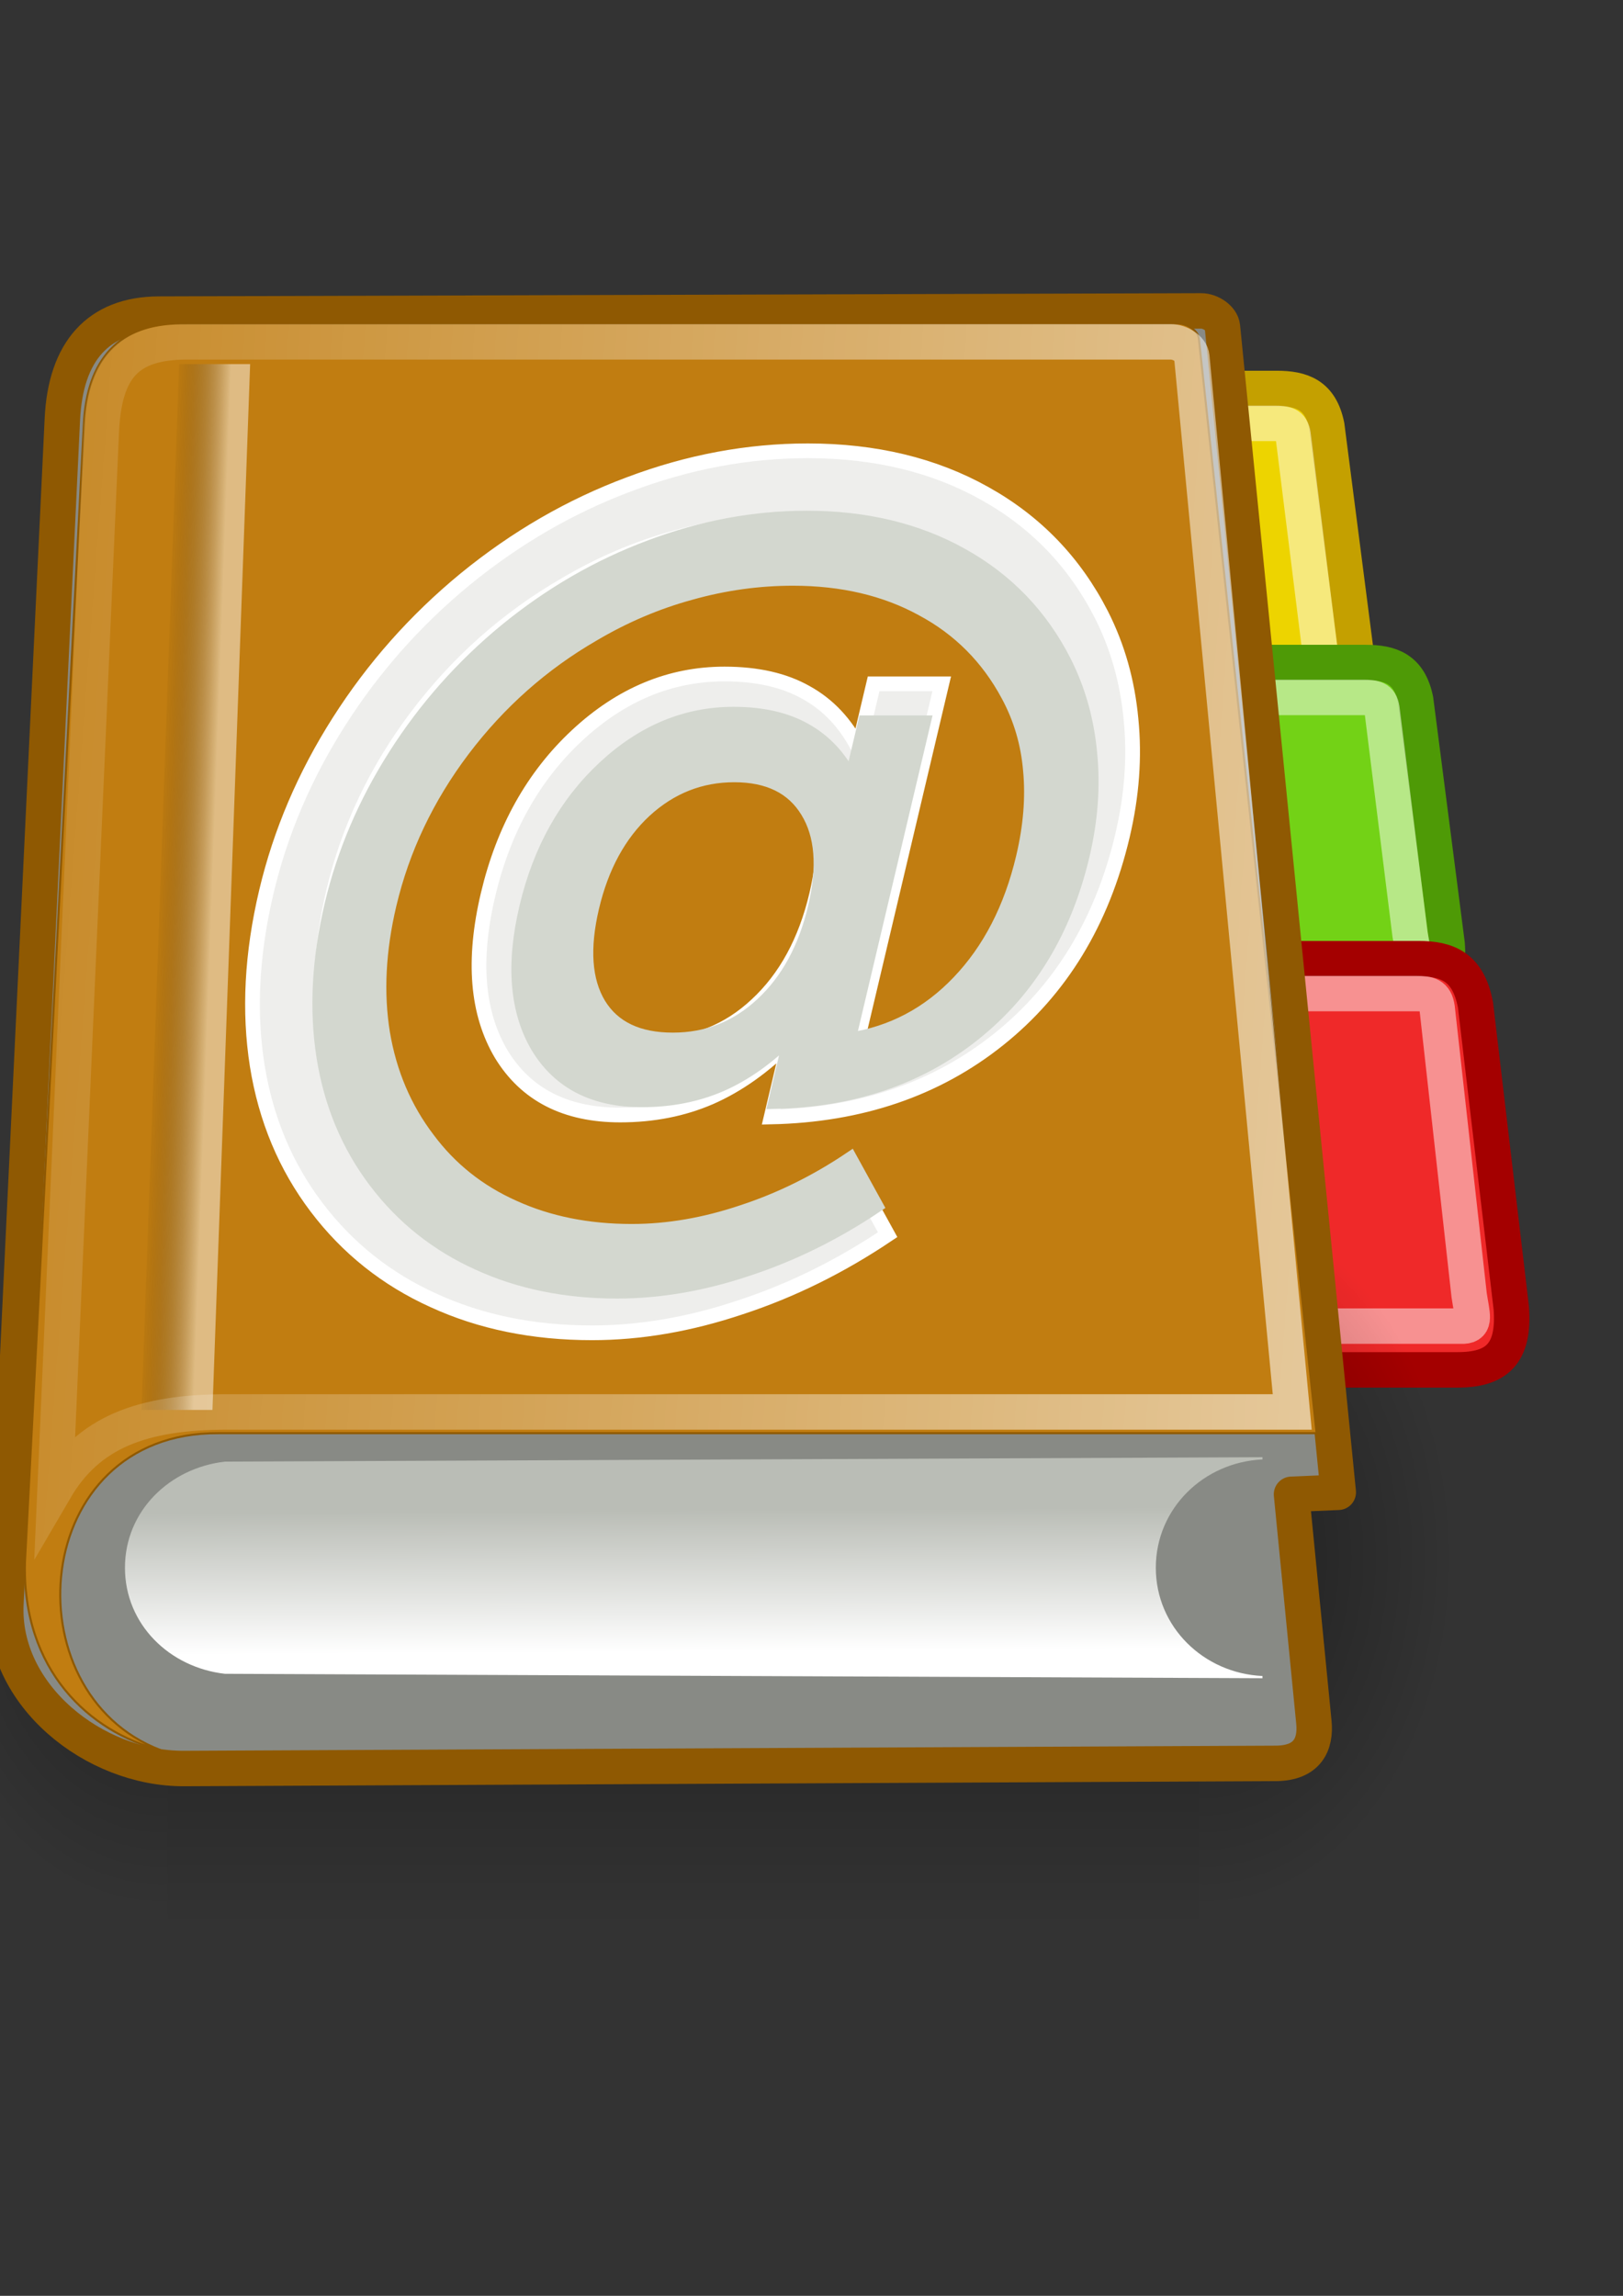 <?xml version="1.0" encoding="UTF-8" standalone="no"?>
<!-- Created with Inkscape (http://www.inkscape.org/) -->
<svg xmlns:dc="http://purl.org/dc/elements/1.1/" xmlns:cc="http://creativecommons.org/ns#" xmlns:rdf="http://www.w3.org/1999/02/22-rdf-syntax-ns#" xmlns:svg="http://www.w3.org/2000/svg" xmlns="http://www.w3.org/2000/svg" xmlns:xlink="http://www.w3.org/1999/xlink" xmlns:sodipodi="http://sodipodi.sourceforge.net/DTD/sodipodi-0.dtd" xmlns:inkscape="http://www.inkscape.org/namespaces/inkscape" height="297mm" id="svg2" inkscape:export-xdpi="3.3882353" inkscape:export-ydpi="3.3882353" inkscape:output_extension="org.inkscape.output.svg.inkscape" inkscape:version="0.48.0 r9654" sodipodi:version="0.32" width="210mm" version="1.1">
  <rect width="100%" height="100%" fill="#333333" stroke="none"/>
  <defs id="defs4">
    <inkscape:perspective id="perspective4224" inkscape:persp3d-origin="372.04724 : 350.78739 : 1" inkscape:vp_x="0 : 526.18109 : 1" inkscape:vp_y="0 : 1000 : 0" inkscape:vp_z="744.09448 : 526.18109 : 1" sodipodi:type="inkscape:persp3d"/>
    <linearGradient gradientTransform="matrix(0.917,0,0,0.912,60.202,153.712)" gradientUnits="userSpaceOnUse" id="linearGradient9365" x1="43.944" x2="411.394" y1="733.393" y2="425.066">
      <stop id="stop9367" offset="0.056" style="stop-color:#f75d00;stop-opacity:1;"/>
      <stop id="stop9369" offset="0.567" style="stop-color:#d2a700;stop-opacity:1;"/>
      <stop id="stop9371" offset="0.955" style="stop-color:#f7f5ed;stop-opacity:1;"/>
    </linearGradient>
    <linearGradient gradientTransform="translate(131.911,132.236)" gradientUnits="userSpaceOnUse" id="SVGID_1_" x1="43.944" x2="411.394" y1="733.393" y2="425.066">
      <stop id="stop2170" offset="0.056" style="stop-color:#003F90"/>
      <stop id="stop2172" offset="0.567" style="stop-color:#0093D2"/>
      <stop id="stop2174" offset="0.955" style="stop-color:#EDF3F7"/>
    </linearGradient>
    <linearGradient gradientTransform="matrix(0.917,0,0,0.912,60.202,153.712)" gradientUnits="userSpaceOnUse" id="SVGID_2_" x1="43.944" x2="411.394" y1="733.393" y2="425.066">
      <stop id="stop2179" offset="0.056" style="stop-color:#f75d00;stop-opacity:1;"/>
      <stop id="stop2181" offset="0.567" style="stop-color:#d2a700;stop-opacity:1;"/>
      <stop id="stop2183" offset="0.955" style="stop-color:#f7f5ed;stop-opacity:1;"/>
    </linearGradient>
    <radialGradient cx="605.714" cy="486.648" fx="605.714" fy="486.648" gradientTransform="matrix(-2.774,0,0,1.97,112.762,-872.885)" gradientUnits="userSpaceOnUse" id="radialGradient5031" inkscape:collect="always" r="117.143" xlink:href="#linearGradient5060"/>
    <radialGradient cx="605.714" cy="486.648" fx="605.714" fy="486.648" gradientTransform="matrix(2.774,0,0,1.97,-1891.633,-872.885)" gradientUnits="userSpaceOnUse" id="radialGradient5029" inkscape:collect="always" r="117.143" xlink:href="#linearGradient5060"/>
    <linearGradient gradientTransform="matrix(2.774,0,0,1.97,-1892.179,-872.885)" gradientUnits="userSpaceOnUse" id="linearGradient5027" inkscape:collect="always" x1="302.857" x2="302.857" xlink:href="#linearGradient5048" y1="366.648" y2="609.505"/>
    <radialGradient cx="605.714" cy="486.648" fx="605.714" fy="486.648" gradientTransform="matrix(-2.774,0,0,1.97,112.762,-872.885)" gradientUnits="userSpaceOnUse" id="radialGradient5020" inkscape:collect="always" r="117.143" xlink:href="#linearGradient5060"/>
    <linearGradient gradientTransform="matrix(2.774,0,0,1.97,-1892.179,-872.885)" gradientUnits="userSpaceOnUse" id="linearGradient5016" inkscape:collect="always" x1="302.857" x2="302.857" xlink:href="#linearGradient5048" y1="366.648" y2="609.505"/>
    <radialGradient cx="605.714" cy="486.648" fx="605.714" fy="486.648" gradientTransform="matrix(2.774,0,0,1.97,-1891.633,-872.885)" gradientUnits="userSpaceOnUse" id="radialGradient5013" inkscape:collect="always" r="117.143" xlink:href="#linearGradient5060"/>
    <linearGradient gradientTransform="matrix(1.025,0,0,0.957,0,-0.807)" gradientUnits="userSpaceOnUse" id="linearGradient2112" inkscape:collect="always" x1="73.362" x2="-2.758" xlink:href="#linearGradient2116" y1="26.652" y2="21.27"/>
    <linearGradient gradientTransform="matrix(0.958,0,0,1.028,1,-0.572)" gradientUnits="userSpaceOnUse" id="linearGradient2100" inkscape:collect="always" x1="6.587" x2="14.511" xlink:href="#linearGradient2094" y1="22.133" y2="22.133"/>
    <linearGradient gradientTransform="matrix(2.263,0,0,0.442,1,-0.875)" gradientUnits="userSpaceOnUse" id="linearGradient2813" inkscape:collect="always" x1="10.496" x2="10.22" xlink:href="#linearGradient2803" y1="93.338" y2="84.287"/>
    <linearGradient gradientTransform="matrix(0.254,0,0,3.76,0.789,0.149)" gradientUnits="userSpaceOnUse" id="linearGradient2801" inkscape:collect="always" x1="35.433" x2="41.219" xlink:href="#linearGradient2795" y1="4.953" y2="4.953"/>
    <linearGradient id="linearGradient2795">
      <stop id="stop2797" offset="0" style="stop-color:#000000;stop-opacity:0.069;"/>
      <stop id="stop2799" offset="1" style="stop-color:#ffffff;stop-opacity:1;"/>
    </linearGradient>
    <linearGradient id="linearGradient2803">
      <stop id="stop2805" offset="0" style="stop-color:#ffffff;stop-opacity:1;"/>
      <stop id="stop2807" offset="1" style="stop-color:#babdb6;stop-opacity:1;"/>
    </linearGradient>
    <linearGradient id="linearGradient2094">
      <stop id="stop2096" offset="0" style="stop-color:#729fcf;stop-opacity:1;"/>
      <stop id="stop2098" offset="1" style="stop-color:#3465a4;stop-opacity:1;"/>
    </linearGradient>
    <linearGradient id="linearGradient2116" inkscape:collect="always">
      <stop id="stop2118" offset="0" style="stop-color:#ffffff;stop-opacity:1;"/>
      <stop id="stop2120" offset="1" style="stop-color:#ffffff;stop-opacity:0;"/>
    </linearGradient>
    <radialGradient cx="55" cy="125" fx="55" fy="125" gradientUnits="userSpaceOnUse" id="radialGradient278" inkscape:collect="always" r="14.375" xlink:href="#linearGradient12512"/>
    <linearGradient id="linearGradient12512">
      <stop id="stop12513" offset="0" style="stop-color:#ffffff;stop-opacity:1;"/>
      <stop id="stop12517" offset="0.5" style="stop-color:#fff520;stop-opacity:0.891;"/>
      <stop id="stop12514" offset="1" style="stop-color:#fff300;stop-opacity:0;"/>
    </linearGradient>
    <linearGradient id="linearGradient5048">
      <stop id="stop5050" offset="0" style="stop-color:black;stop-opacity:0;"/>
      <stop id="stop5056" offset="0.5" style="stop-color:black;stop-opacity:1;"/>
      <stop id="stop5052" offset="1" style="stop-color:black;stop-opacity:0;"/>
    </linearGradient>
    <linearGradient id="linearGradient5060" inkscape:collect="always">
      <stop id="stop5062" offset="0" style="stop-color:black;stop-opacity:1;"/>
      <stop id="stop5064" offset="1" style="stop-color:black;stop-opacity:0;"/>
    </linearGradient>
    <linearGradient gradientTransform="matrix(9.546,0,0,8.863,269.183,482.031)" gradientUnits="userSpaceOnUse" id="linearGradient8365" inkscape:collect="always" x1="73.362" x2="-2.758" xlink:href="#linearGradient2116" y1="26.652" y2="21.27"/>
    <linearGradient gradientTransform="matrix(2.364,0,0,34.811,294.168,491.194)" gradientUnits="userSpaceOnUse" id="linearGradient8368" inkscape:collect="always" x1="35.433" x2="41.219" xlink:href="#linearGradient2795" y1="4.953" y2="4.953"/>
    <linearGradient gradientTransform="matrix(8.916,0,0,9.518,278.491,484.205)" gradientUnits="userSpaceOnUse" id="linearGradient8371" inkscape:collect="always" x1="6.587" x2="14.511" xlink:href="#linearGradient2094" y1="22.133" y2="22.133"/>
    <linearGradient gradientTransform="matrix(21.064,0,0,4.092,278.491,481.399)" gradientUnits="userSpaceOnUse" id="linearGradient8374" inkscape:collect="always" x1="10.496" x2="10.22" xlink:href="#linearGradient2803" y1="93.338" y2="84.287"/>
    <linearGradient gradientTransform="matrix(0.917,0,0,0.912,60.202,153.712)" gradientUnits="userSpaceOnUse" id="linearGradient8391" inkscape:collect="always" x1="43.944" x2="411.394" xlink:href="#linearGradient9365" y1="733.393" y2="425.066"/>
    <linearGradient gradientTransform="matrix(9.546,0,0,8.863,269.183,482.031)" gradientUnits="userSpaceOnUse" id="linearGradient4236" inkscape:collect="always" x1="73.362" x2="-2.758" xlink:href="#linearGradient2116" y1="26.652" y2="21.27"/>
    <linearGradient gradientTransform="matrix(2.364,0,0,34.811,294.168,491.194)" gradientUnits="userSpaceOnUse" id="linearGradient4239" inkscape:collect="always" x1="35.433" x2="41.219" xlink:href="#linearGradient2795" y1="4.953" y2="4.953"/>
    <linearGradient gradientTransform="matrix(8.916,0,0,9.518,278.491,484.205)" gradientUnits="userSpaceOnUse" id="linearGradient4242" inkscape:collect="always" x1="6.587" x2="14.511" xlink:href="#linearGradient2094" y1="22.133" y2="22.133"/>
    <linearGradient gradientTransform="matrix(21.064,0,0,4.092,278.491,481.399)" gradientUnits="userSpaceOnUse" id="linearGradient4245" inkscape:collect="always" x1="10.496" x2="10.22" xlink:href="#linearGradient2803" y1="93.338" y2="84.287"/>
    <linearGradient gradientTransform="matrix(0.917,0,0,0.912,60.202,153.712)" gradientUnits="userSpaceOnUse" id="linearGradient4262" inkscape:collect="always" x1="43.944" x2="411.394" xlink:href="#linearGradient9365" y1="733.393" y2="425.066"/>
    <linearGradient gradientTransform="matrix(2.774,0,0,1.97,-1892.179,-872.885)" gradientUnits="userSpaceOnUse" id="linearGradient4284" inkscape:collect="always" x1="302.857" x2="302.857" xlink:href="#linearGradient5048" y1="366.648" y2="609.505"/>
    <radialGradient cx="605.714" cy="486.648" fx="605.714" fy="486.648" gradientTransform="matrix(2.774,0,0,1.97,-1891.633,-872.885)" gradientUnits="userSpaceOnUse" id="radialGradient4286" inkscape:collect="always" r="117.143" xlink:href="#linearGradient5060"/>
    <radialGradient cx="605.714" cy="486.648" fx="605.714" fy="486.648" gradientTransform="matrix(-2.774,0,0,1.97,112.762,-872.885)" gradientUnits="userSpaceOnUse" id="radialGradient4288" inkscape:collect="always" r="117.143" xlink:href="#linearGradient5060"/>
    <linearGradient gradientTransform="matrix(21.064,0,0,4.092,278.491,481.399)" gradientUnits="userSpaceOnUse" id="linearGradient4290" inkscape:collect="always" x1="10.496" x2="10.22" xlink:href="#linearGradient2803" y1="93.338" y2="84.287"/>
    <linearGradient gradientTransform="matrix(8.916,0,0,9.518,278.491,484.205)" gradientUnits="userSpaceOnUse" id="linearGradient4292" inkscape:collect="always" x1="6.587" x2="14.511" xlink:href="#linearGradient2094" y1="22.133" y2="22.133"/>
    <linearGradient gradientTransform="matrix(2.364,0,0,34.811,294.168,491.194)" gradientUnits="userSpaceOnUse" id="linearGradient4294" inkscape:collect="always" x1="35.433" x2="41.219" xlink:href="#linearGradient2795" y1="4.953" y2="4.953"/>
    <linearGradient gradientTransform="matrix(9.546,0,0,8.863,269.183,482.031)" gradientUnits="userSpaceOnUse" id="linearGradient4296" inkscape:collect="always" x1="73.362" x2="-2.758" xlink:href="#linearGradient2116" y1="26.652" y2="21.27"/>
    <linearGradient gradientTransform="matrix(2.774,0,0,1.97,-1892.179,-872.885)" gradientUnits="userSpaceOnUse" id="linearGradient10689" inkscape:collect="always" x1="302.857" x2="302.857" xlink:href="#linearGradient5048" y1="366.648" y2="609.505"/>
    <radialGradient cx="605.714" cy="486.648" fx="605.714" fy="486.648" gradientTransform="matrix(2.774,0,0,1.97,-1891.633,-872.885)" gradientUnits="userSpaceOnUse" id="radialGradient10691" inkscape:collect="always" r="117.143" xlink:href="#linearGradient5060"/>
    <radialGradient cx="605.714" cy="486.648" fx="605.714" fy="486.648" gradientTransform="matrix(-2.774,0,0,1.97,112.762,-872.885)" gradientUnits="userSpaceOnUse" id="radialGradient10693" inkscape:collect="always" r="117.143" xlink:href="#linearGradient5060"/>
    <linearGradient gradientTransform="matrix(21.064,0,0,4.092,278.491,481.399)" gradientUnits="userSpaceOnUse" id="linearGradient10695" inkscape:collect="always" x1="10.496" x2="10.22" xlink:href="#linearGradient2803" y1="93.338" y2="84.287"/>
    <linearGradient gradientTransform="matrix(8.916,0,0,9.518,278.491,484.205)" gradientUnits="userSpaceOnUse" id="linearGradient10697" inkscape:collect="always" x1="6.587" x2="14.511" xlink:href="#linearGradient2094" y1="22.133" y2="22.133"/>
    <linearGradient gradientTransform="matrix(2.364,0,0,34.811,294.168,491.194)" gradientUnits="userSpaceOnUse" id="linearGradient10699" inkscape:collect="always" x1="35.433" x2="41.219" xlink:href="#linearGradient2795" y1="4.953" y2="4.953"/>
    <linearGradient gradientTransform="matrix(9.546,0,0,8.863,269.183,482.031)" gradientUnits="userSpaceOnUse" id="linearGradient10701" inkscape:collect="always" x1="73.362" x2="-2.758" xlink:href="#linearGradient2116" y1="26.652" y2="21.27"/>
    <linearGradient gradientTransform="matrix(17.826,0,0,16.552,-80.136,95.558)" gradientUnits="userSpaceOnUse" id="linearGradient10704" inkscape:collect="always" x1="73.362" x2="-2.758" xlink:href="#linearGradient2116" y1="26.652" y2="21.27"/>
    <linearGradient gradientTransform="matrix(4.415,0,0,65.007,-62.48,112.147)" gradientUnits="userSpaceOnUse" id="linearGradient10707" inkscape:collect="always" x1="35.433" x2="41.219" xlink:href="#linearGradient2795" y1="4.953" y2="4.953"/>
    <linearGradient gradientTransform="matrix(16.649,0,0,17.774,-62.752,99.619)" gradientUnits="userSpaceOnUse" id="linearGradient10710" inkscape:collect="always" x1="6.587" x2="14.511" xlink:href="#linearGradient2094" y1="22.133" y2="22.133"/>
    <linearGradient gradientTransform="matrix(39.335,0,0,7.641,-62.752,94.379)" gradientUnits="userSpaceOnUse" id="linearGradient10713" inkscape:collect="always" x1="10.496" x2="10.22" xlink:href="#linearGradient2803" y1="93.338" y2="84.287"/>
    <linearGradient gradientTransform="matrix(2.774,0,0,1.97,-1892.179,-872.885)" gradientUnits="userSpaceOnUse" id="linearGradient10726" inkscape:collect="always" x1="302.857" x2="302.857" xlink:href="#linearGradient5048" y1="366.648" y2="609.505"/>
    <radialGradient cx="605.714" cy="486.648" fx="605.714" fy="486.648" gradientTransform="matrix(2.774,0,0,1.97,-1891.633,-872.885)" gradientUnits="userSpaceOnUse" id="radialGradient10728" inkscape:collect="always" r="117.143" xlink:href="#linearGradient5060"/>
    <radialGradient cx="605.714" cy="486.648" fx="605.714" fy="486.648" gradientTransform="matrix(-2.774,0,0,1.97,112.762,-872.885)" gradientUnits="userSpaceOnUse" id="radialGradient10730" inkscape:collect="always" r="117.143" xlink:href="#linearGradient5060"/>
    <radialGradient cx="605.714" cy="486.648" fx="605.714" fy="486.648" gradientTransform="matrix(-1.044,0,0,1.467,711.305,47.99)" gradientUnits="userSpaceOnUse" id="radialGradient10733" inkscape:collect="always" r="117.143" xlink:href="#linearGradient5060"/>
    <radialGradient cx="605.714" cy="486.648" fx="605.714" fy="486.648" gradientTransform="matrix(1.044,0,0,1.467,-43.117,47.99)" gradientUnits="userSpaceOnUse" id="radialGradient10736" inkscape:collect="always" r="117.143" xlink:href="#linearGradient5060"/>
    <linearGradient gradientTransform="matrix(1.044,0,0,1.467,-43.323,47.99)" gradientUnits="userSpaceOnUse" id="linearGradient10739" inkscape:collect="always" x1="302.857" x2="302.857" xlink:href="#linearGradient5048" y1="366.648" y2="609.505"/>
    <linearGradient y2="516.797" y1="516.797" xlink:href="#linearGradient2366" x2="704.853" x1="-9.045" spreadMethod="reflect" inkscape:collect="always" id="linearGradient18520" gradientUnits="userSpaceOnUse"/>
    <radialGradient xlink:href="#linearGradient2265" r="17.143" inkscape:collect="always" id="radialGradient18518" gradientUnits="userSpaceOnUse" gradientTransform="matrix(1,0,0,0.5,0,20)" fy="40" fx="23.857" cy="40" cx="23.857"/>
    <linearGradient y2="516.797" y1="516.797" xlink:href="#linearGradient4206" x2="704.853" x1="-9.045" spreadMethod="reflect" inkscape:collect="always" id="linearGradient18515" gradientUnits="userSpaceOnUse"/>
    <radialGradient xlink:href="#linearGradient9920" r="350.949" inkscape:collect="always" id="radialGradient18513" gradientUnits="userSpaceOnUse" gradientTransform="matrix(1,0,0,1.009,0,-4.734)" fy="516.797" fx="347.904" cy="516.797" cx="347.904"/>
    <linearGradient y2="516.797" y1="516.797" xlink:href="#linearGradient2366" x2="704.853" x1="-9.045" spreadMethod="reflect" inkscape:collect="always" id="linearGradient4026" gradientUnits="userSpaceOnUse"/>
    <linearGradient y2="516.797" y1="516.797" xlink:href="#linearGradient2366" x2="704.853" x1="-9.045" spreadMethod="reflect" inkscape:collect="always" id="linearGradient4022" gradientUnits="userSpaceOnUse"/>
    <linearGradient y2="516.797" y1="516.797" xlink:href="#linearGradient4206" x2="704.853" x1="-9.045" spreadMethod="reflect" inkscape:collect="always" id="linearGradient4018" gradientUnits="userSpaceOnUse" gradientTransform="translate(-20,0)"/>
    <radialGradient xlink:href="#linearGradient9920" r="350.949" inkscape:collect="always" id="radialGradient4016" gradientUnits="userSpaceOnUse" gradientTransform="matrix(1,0,0,1.009,-20,-4.734)" fy="516.797" fx="347.904" cy="516.797" cx="347.904"/>
    <linearGradient y2="516.797" y1="516.797" xlink:href="#linearGradient4206" x2="704.853" x1="-9.045" spreadMethod="reflect" inkscape:collect="always" id="linearGradient4012" gradientUnits="userSpaceOnUse"/>
    <radialGradient xlink:href="#linearGradient9920" r="350.949" inkscape:collect="always" id="radialGradient3980" gradientUnits="userSpaceOnUse" gradientTransform="matrix(1,0,0,1.009,0,-4.734)" fy="516.797" fx="347.904" cy="516.797" cx="347.904"/>
    <radialGradient xlink:href="#linearGradient2265" r="17.143" inkscape:collect="always" id="radialGradient3200" gradientUnits="userSpaceOnUse" gradientTransform="matrix(1,0,0,0.5,0,20)" fy="40" fx="23.857" cy="40" cx="23.857"/>
    <linearGradient y2="30" y1="19.5" xlink:href="#linearGradient6924" x2="15.786" x1="16.071" inkscape:collect="always" id="linearGradient3188" gradientUnits="userSpaceOnUse" gradientTransform="matrix(21.143,0,0,21.143,-152.982,9.372)"/>
    <linearGradient y2="25.429" y1="21.857" xlink:href="#linearGradient4206" x2="25.208" x1="25.065" inkscape:collect="always" id="linearGradient53126" gradientUnits="userSpaceOnUse" gradientTransform="matrix(21.143,0,0,21.143,-149.962,-46.506)"/>
    <linearGradient y2="26.719" y1="26.719" xlink:href="#linearGradient9910" x2="38.826" x1="9.303" inkscape:collect="always" id="linearGradient53124" gradientUnits="userSpaceOnUse" gradientTransform="matrix(21.143,0,0,21.143,-149.962,-46.506)"/>
    <linearGradient y2="56.576" y1="14.004" xlink:href="#linearGradient2682" x2="37.969" x1="17.16" inkscape:collect="always" id="linearGradient53121" gradientUnits="userSpaceOnUse" gradientTransform="matrix(21.143,0,0,21.143,-149.962,-46.506)"/>
    <linearGradient y2="30" y1="19.5" xlink:href="#linearGradient6924" x2="15.786" x1="16.071" inkscape:collect="always" id="linearGradient53117" gradientUnits="userSpaceOnUse" gradientTransform="matrix(21.143,0,0,21.143,-152.982,9.372)"/>
    <radialGradient xlink:href="#linearGradient4750" r="40.693" inkscape:collect="always" id="radialGradient3681" gradientUnits="userSpaceOnUse" gradientTransform="scale(1.037,0.964)" fy="17.81" fx="18.934" cy="17.486" cx="18.634"/>
    <radialGradient xlink:href="#linearGradient4750" r="40.693" inkscape:collect="always" id="radialGradient3679" gradientUnits="userSpaceOnUse" gradientTransform="scale(1.037,0.964)" fy="17.81" fx="18.934" cy="17.486" cx="18.634"/>
    <radialGradient xlink:href="#linearGradient4750" r="40.693" inkscape:collect="always" id="radialGradient3675" gradientUnits="userSpaceOnUse" gradientTransform="scale(1.037,0.964)" fy="17.81" fx="18.934" cy="17.486" cx="18.634"/>
    <radialGradient xlink:href="#linearGradient4750" r="40.693" inkscape:collect="always" id="radialGradient3673" gradientUnits="userSpaceOnUse" gradientTransform="scale(1.037,0.964)" fy="17.81" fx="18.934" cy="17.486" cx="18.634"/>
    <radialGradient xlink:href="#linearGradient4750" r="40.693" inkscape:collect="always" id="radialGradient3669" gradientUnits="userSpaceOnUse" gradientTransform="scale(1.037,0.964)" fy="17.81" fx="18.934" cy="17.486" cx="18.634"/>
    <radialGradient xlink:href="#linearGradient4750" r="40.693" inkscape:collect="always" id="radialGradient3665" gradientUnits="userSpaceOnUse" gradientTransform="scale(1.037,0.964)" fy="17.81" fx="18.934" cy="17.486" cx="18.634"/>
    <radialGradient xlink:href="#linearGradient4750" r="40.693" inkscape:collect="always" id="radialGradient3663" gradientUnits="userSpaceOnUse" gradientTransform="scale(1.037,0.964)" fy="17.81" fx="18.934" cy="17.486" cx="18.634"/>
    <radialGradient xlink:href="#linearGradient4750" r="40.693" inkscape:collect="always" id="radialGradient3659" gradientUnits="userSpaceOnUse" gradientTransform="scale(1.037,0.964)" fy="17.81" fx="18.934" cy="17.486" cx="18.634"/>
    <radialGradient xlink:href="#linearGradient4750" r="40.693" inkscape:collect="always" id="radialGradient3655" gradientUnits="userSpaceOnUse" gradientTransform="scale(1.037,0.964)" fy="17.81" fx="18.934" cy="17.486" cx="18.634"/>
    <radialGradient xlink:href="#linearGradient4750" r="40.693" inkscape:collect="always" id="radialGradient3653" gradientUnits="userSpaceOnUse" gradientTransform="scale(1.037,0.964)" fy="17.81" fx="18.934" cy="17.486" cx="18.634"/>
    <radialGradient xlink:href="#linearGradient4750" r="40.693" inkscape:collect="always" id="radialGradient3649" gradientUnits="userSpaceOnUse" gradientTransform="scale(1.037,0.964)" fy="17.81" fx="18.934" cy="17.486" cx="18.634"/>
    <radialGradient xlink:href="#linearGradient4750" r="40.693" inkscape:collect="always" id="radialGradient3647" gradientUnits="userSpaceOnUse" gradientTransform="scale(1.037,0.964)" fy="17.81" fx="18.934" cy="17.486" cx="18.634"/>
    <radialGradient xlink:href="#linearGradient4750" r="40.693" inkscape:collect="always" id="radialGradient3643" gradientUnits="userSpaceOnUse" gradientTransform="scale(1.037,0.964)" fy="17.81" fx="18.934" cy="17.486" cx="18.634"/>
    <radialGradient xlink:href="#linearGradient4750" r="40.693" inkscape:collect="always" id="radialGradient3641" gradientUnits="userSpaceOnUse" gradientTransform="scale(1.037,0.964)" fy="17.81" fx="18.934" cy="17.486" cx="18.634"/>
    <radialGradient xlink:href="#linearGradient4750" r="40.693" inkscape:collect="always" id="radialGradient3637" gradientUnits="userSpaceOnUse" gradientTransform="scale(1.037,0.964)" fy="17.81" fx="18.934" cy="17.486" cx="18.634"/>
    <radialGradient xlink:href="#linearGradient4750" r="40.693" inkscape:collect="always" id="radialGradient3635" gradientUnits="userSpaceOnUse" gradientTransform="scale(1.037,0.964)" fy="17.81" fx="18.934" cy="17.486" cx="18.634"/>
    <radialGradient xlink:href="#linearGradient4750" r="40.693" inkscape:collect="always" id="radialGradient3631" gradientUnits="userSpaceOnUse" gradientTransform="scale(1.037,0.964)" fy="17.81" fx="18.934" cy="17.486" cx="18.634"/>
    <radialGradient xlink:href="#linearGradient4750" r="40.693" inkscape:collect="always" id="radialGradient3629" gradientUnits="userSpaceOnUse" gradientTransform="scale(1.037,0.964)" fy="17.81" fx="18.934" cy="17.486" cx="18.634"/>
    <radialGradient xlink:href="#linearGradient4750" r="40.693" inkscape:collect="always" id="radialGradient3625" gradientUnits="userSpaceOnUse" gradientTransform="scale(1.037,0.964)" fy="17.81" fx="18.934" cy="17.486" cx="18.634"/>
    <radialGradient xlink:href="#linearGradient4750" r="40.693" inkscape:collect="always" id="radialGradient3623" gradientUnits="userSpaceOnUse" gradientTransform="scale(1.037,0.964)" fy="17.81" fx="18.934" cy="17.486" cx="18.634"/>
    <radialGradient xlink:href="#linearGradient4750" r="40.693" inkscape:collect="always" id="radialGradient3619" gradientUnits="userSpaceOnUse" gradientTransform="scale(1.037,0.964)" fy="17.81" fx="18.934" cy="17.486" cx="18.634"/>
    <radialGradient xlink:href="#linearGradient4750" r="40.693" inkscape:collect="always" id="radialGradient3617" gradientUnits="userSpaceOnUse" gradientTransform="scale(1.037,0.964)" fy="17.81" fx="18.934" cy="17.486" cx="18.634"/>
    <radialGradient xlink:href="#linearGradient4750" r="40.693" inkscape:collect="always" id="radialGradient3613" gradientUnits="userSpaceOnUse" gradientTransform="scale(1.037,0.964)" fy="17.81" fx="18.934" cy="17.486" cx="18.634"/>
    <radialGradient xlink:href="#linearGradient4750" r="40.693" inkscape:collect="always" id="radialGradient3611" gradientUnits="userSpaceOnUse" gradientTransform="scale(1.037,0.964)" fy="17.81" fx="18.934" cy="17.486" cx="18.634"/>
    <radialGradient xlink:href="#linearGradient4750" r="40.693" inkscape:collect="always" id="radialGradient3607" gradientUnits="userSpaceOnUse" gradientTransform="scale(1.037,0.964)" fy="17.81" fx="18.934" cy="17.486" cx="18.634"/>
    <radialGradient xlink:href="#linearGradient4750" r="40.693" inkscape:collect="always" id="radialGradient3605" gradientUnits="userSpaceOnUse" gradientTransform="scale(1.037,0.964)" fy="17.81" fx="18.934" cy="17.486" cx="18.634"/>
    <radialGradient xlink:href="#linearGradient4750" r="40.693" inkscape:collect="always" id="radialGradient3603" gradientUnits="userSpaceOnUse" gradientTransform="scale(1.037,0.964)" fy="17.81" fx="18.934" cy="17.486" cx="18.634"/>
    <linearGradient y2="38.268" y1="36.943" xlink:href="#linearGradient2265" x2="15.416" x1="14.018" inkscape:collect="always" id="linearGradient2762" gradientUnits="userSpaceOnUse" gradientTransform="matrix(0.878,-1.73237e-2,1.73237e-2,0.878,1021.314,469.279)"/>
    <linearGradient y2="33.195" y1="35.688" xlink:href="#linearGradient2257" x2="10.651" x1="12.005" inkscape:collect="always" id="linearGradient2760" gradientUnits="userSpaceOnUse" gradientTransform="matrix(1.007,-2.636526e-2,2.636526e-2,1.007,1020.744,465.29)"/>
    <linearGradient y2="39.443" y1="32.284" xlink:href="#linearGradient3087" x2="16.915" x1="9.75" inkscape:collect="always" id="linearGradient2758" gradientUnits="userSpaceOnUse" gradientTransform="matrix(0.878,0,0,0.878,1021.687,470.179)"/>
    <linearGradient y2="9.657" y1="19.822" xlink:href="#linearGradient2250" x2="40.859" x1="31.177" inkscape:collect="always" id="linearGradient2756" gradientUnits="userSpaceOnUse" gradientTransform="translate(1019.15,465.211)"/>
    <linearGradient y2="6.629" y1="13.603" xlink:href="#linearGradient3077" x2="37.535" x1="38.228" inkscape:collect="always" id="linearGradient2754" gradientUnits="userSpaceOnUse" gradientTransform="matrix(0.878,0,0,0.878,1021.998,470.8)"/>
    <linearGradient y2="-4.3" y1="-3.632" xlink:href="#linearGradient3061" x2="25.291" x1="50.153" inkscape:collect="always" id="linearGradient2752" gradientUnits="userSpaceOnUse" gradientTransform="matrix(0.878,0,0,0.878,1049.796,-403.534)"/>
    <linearGradient y2="6.776" y1="42.254" xlink:href="#linearGradient3049" x2="20.631" x1="19.648" inkscape:collect="always" id="linearGradient2750" gradientUnits="userSpaceOnUse" gradientTransform="matrix(0.878,0,0,0.878,1021.687,470.179)"/>
    <radialGradient xlink:href="#linearGradient3041" r="17.688" inkscape:collect="always" id="radialGradient2748" gradientUnits="userSpaceOnUse" gradientTransform="matrix(1,0,0,0.375,0,24.47)" fy="39.125" fx="24.812" cy="39.125" cx="24.812"/>
    <radialGradient xlink:href="#linearGradient3041" r="17.688" inkscape:collect="always" id="radialGradient2746" gradientUnits="userSpaceOnUse" gradientTransform="matrix(1,0,0,0.375,0,24.47)" fy="39.125" fx="24.812" cy="39.125" cx="24.812"/>
    <linearGradient inkscape:collect="always" id="linearGradient9952">
      <stop style="stop-color:#ffffff;stop-opacity:1;" offset="0" id="stop9954"/>
      <stop style="stop-color:#ffffff;stop-opacity:0;" offset="1" id="stop9956"/>
    </linearGradient>
    <linearGradient id="linearGradient9920">
      <stop style="stop-color:#3465a4;stop-opacity:1;" offset="0" id="stop9922"/>
      <stop style="stop-color:#729fcf;stop-opacity:1;" offset="0.316" id="stop9924"/>
      <stop style="stop-color:#3465a4;stop-opacity:1;" offset="1" id="stop9926"/>
    </linearGradient>
    <linearGradient id="linearGradient9910">
      <stop style="stop-color:#729fcf;stop-opacity:1;" offset="0" id="stop9912"/>
      <stop style="stop-color:#a5bfda;stop-opacity:1;" offset="0.316" id="stop9918"/>
      <stop style="stop-color:#376ca4;stop-opacity:1;" offset="1" id="stop9914"/>
    </linearGradient>
    <linearGradient inkscape:collect="always" id="linearGradient6395">
      <stop style="stop-color:#ffffff;stop-opacity:1;" offset="0" id="stop6397"/>
      <stop style="stop-color:#ffffff;stop-opacity:0;" offset="1" id="stop6399"/>
    </linearGradient>
    <linearGradient id="linearGradient3399">
      <stop style="stop-color:#000000;stop-opacity:1;" offset="0" id="stop3401"/>
      <stop style="stop-color:#c9c9c9;stop-opacity:1;" offset="1" id="stop3403"/>
    </linearGradient>
    <linearGradient inkscape:collect="always" id="linearGradient2984">
      <stop style="stop-color:#e7e2b8;stop-opacity:1;" offset="0" id="stop2986"/>
      <stop style="stop-color:#e7e2b8;stop-opacity:0;" offset="1" id="stop2988"/>
    </linearGradient>
    <linearGradient id="linearGradient3408">
      <stop style="stop-color:#c1c1c1;stop-opacity:1;" offset="0" id="stop3410"/>
      <stop style="stop-color:#acacac;stop-opacity:1;" offset="1" id="stop3412"/>
    </linearGradient>
    <linearGradient id="linearGradient3414">
      <stop style="stop-color:#ffd1d1;stop-opacity:1;" offset="0" id="stop3416"/>
      <stop style="stop-color:#ff1d1d;stop-opacity:1;" offset="0.5" id="stop3418"/>
      <stop style="stop-color:#6f0000;stop-opacity:1;" offset="1" id="stop3420"/>
    </linearGradient>
    <linearGradient id="linearGradient5068">
      <stop style="stop-color:#ffffff;stop-opacity:1;" offset="0" id="stop5070"/>
      <stop style="stop-color:#ffffff;stop-opacity:0.69;" offset="0.329" id="stop5078"/>
      <stop style="stop-color:#c2c2c2;stop-opacity:0.34;" offset="0.658" id="stop5076"/>
      <stop style="stop-color:#ffffff;stop-opacity:0;" offset="1" id="stop5072"/>
    </linearGradient>
    <linearGradient id="linearGradient5058">
      <stop style="stop-color:#959791;stop-opacity:1;" offset="0" id="stop5060"/>
      <stop style="stop-color:#f8f8f8;stop-opacity:1;" offset="0.5" id="stop5066"/>
      <stop style="stop-color:#8c8c8c;stop-opacity:1;" offset="1" id="stop3430"/>
    </linearGradient>
    <linearGradient id="linearGradient5036">
      <stop style="stop-color:#f5f5f5;stop-opacity:0.09;" offset="0" id="stop5038"/>
      <stop style="stop-color:#ffffff;stop-opacity:0.9;" offset="0.263" id="stop5044"/>
      <stop style="stop-color:#c7c7c7;stop-opacity:0.46;" offset="0.748" id="stop5088"/>
      <stop style="stop-color:#ffffff;stop-opacity:0.78;" offset="1" id="stop5040"/>
    </linearGradient>
    <linearGradient y2="26.085" y1="26.085" xlink:href="#linearGradient5036" x2="34.25" x1="15.375" inkscape:collect="always" id="linearGradient5042" gradientUnits="userSpaceOnUse" gradientTransform="translate(0,5.625)"/>
    <radialGradient xlink:href="#linearGradient5048-1" r="14.875" inkscape:collect="always" id="radialGradient5054" gradientUnits="userSpaceOnUse" gradientTransform="matrix(1,0,0,0.42,0,21.889)" fy="37.75" fx="23.25" cy="37.75" cx="23.25"/>
    <linearGradient y2="19.085" y1="19.46" xlink:href="#linearGradient5058" x2="15.625" x1="30.875" inkscape:collect="always" id="linearGradient5064" gradientUnits="userSpaceOnUse" gradientTransform="translate(0,5.625)"/>
    <linearGradient y2="14.188" y1="14.188" xlink:href="#linearGradient5068" x2="37.625" x1="11.75" inkscape:collect="always" id="linearGradient5074" gradientUnits="userSpaceOnUse"/>
    <linearGradient y2="22.251" y1="17.376" xlink:href="#linearGradient2966" x2="50.988" x1="48.906" inkscape:collect="always" id="linearGradient6343" gradientUnits="userSpaceOnUse" gradientTransform="matrix(5.259571e-3,1,1,-5.259571e-3,42.995,-2.496)"/>
    <linearGradient y2="22.625" y1="19.812" xlink:href="#linearGradient2974" x2="47.688" x1="46" inkscape:collect="always" id="linearGradient6345" gradientUnits="userSpaceOnUse" gradientTransform="matrix(5.259571e-3,1,1,-5.259571e-3,42.996,-2.496)"/>
    <radialGradient xlink:href="#linearGradient2984" r="3.241" inkscape:collect="always" id="radialGradient6347" gradientUnits="userSpaceOnUse" gradientTransform="matrix(1.53767e-2,2.924,2.03,-1.067544e-2,20.391,-69.727)" fy="27.641" fx="29.053" cy="27.641" cx="29.053"/>
    <linearGradient y2="30.703" y1="31.047" xlink:href="#linearGradient2994" x2="25.515" x1="25.719" inkscape:collect="always" id="linearGradient6349" gradientUnits="userSpaceOnUse" gradientTransform="matrix(5.259571e-3,1,1,-5.259571e-3,48.693,-14.145)"/>
    <radialGradient xlink:href="#linearGradient5048-1" r="14.875" inkscape:collect="always" id="radialGradient6353" gradientUnits="userSpaceOnUse" gradientTransform="matrix(1,0,0,0.42,0,21.889)" fy="37.75" fx="23.25" cy="37.75" cx="23.25"/>
    <linearGradient y2="44.111" y1="27.14" xlink:href="#linearGradient6395" x2="20.683" x1="20.064" inkscape:collect="always" id="linearGradient6401" gradientUnits="userSpaceOnUse"/>
    <linearGradient y2="62.827" y1="62.402" xlink:href="#linearGradient9952" x2="38.061" x1="55.876" inkscape:collect="always" id="linearGradient9961" gradientUnits="userSpaceOnUse" gradientTransform="matrix(-0.493,-0.717,0.717,-0.493,-9.268,79.419)"/>
    <linearGradient y2="68.225" y1="60.446" xlink:href="#linearGradient9910" x2="28.245" x1="28.245" inkscape:collect="always" id="linearGradient9965" gradientUnits="userSpaceOnUse" gradientTransform="matrix(-0.493,-0.717,0.717,-0.493,-9.268,79.419)"/>
    <linearGradient y2="68.225" y1="60.446" xlink:href="#linearGradient9920" x2="28.245" x1="28.245" inkscape:collect="always" id="linearGradient9968" gradientUnits="userSpaceOnUse" gradientTransform="matrix(-0.493,-0.717,0.717,-0.493,-9.268,79.419)"/>
    <linearGradient y2="68.225" y1="60.446" xlink:href="#linearGradient9910" x2="28.245" x1="28.245" inkscape:collect="always" id="linearGradient9972" gradientUnits="userSpaceOnUse" gradientTransform="matrix(-0.493,-0.717,0.717,-0.493,-9.268,79.419)"/>
    <linearGradient y2="50.94" y1="45.264" xlink:href="#linearGradient2871" x2="45.38" x1="46.835" inkscape:collect="always" id="linearGradient7850" gradientUnits="userSpaceOnUse"/>
    <linearGradient y2="26.649" y1="23.668" xlink:href="#linearGradient2402" x2="53.589" x1="18.936" inkscape:collect="always" id="linearGradient7848" gradientUnits="userSpaceOnUse"/>
    <linearGradient y2="20.609" y1="36.061" xlink:href="#linearGradient2380" x2="15.985" x1="62.514" inkscape:collect="always" id="linearGradient5908" gradientUnits="userSpaceOnUse" gradientTransform="matrix(-6.094,-5.148,-5.148,6.094,846.164,624.52)"/>
    <linearGradient y2="20.609" y1="36.061" xlink:href="#linearGradient2380" x2="15.985" x1="62.514" inkscape:collect="always" id="linearGradient5903" gradientUnits="userSpaceOnUse"/>
    <linearGradient id="linearGradient2690">
      <stop style="stop-color:#57be6f;stop-opacity:1;" offset="0" id="stop2692"/>
      <stop style="stop-color:#c4ebca;stop-opacity:0;" offset="1" id="stop2694"/>
    </linearGradient>
    <linearGradient id="linearGradient2682">
      <stop style="stop-color:#3977c3;stop-opacity:1;" offset="0" id="stop2684"/>
      <stop style="stop-color:#89aedc;stop-opacity:0;" offset="1" id="stop2686"/>
    </linearGradient>
    <linearGradient id="linearGradient2402">
      <stop style="stop-color:#72cf7b;stop-opacity:1;" offset="0" id="stop2404"/>
      <stop style="stop-color:#57c552;stop-opacity:1;" offset="1" id="stop2406"/>
    </linearGradient>
    <linearGradient id="linearGradient2380">
      <stop style="stop-color:#b9e7c9;stop-opacity:1;" offset="0" id="stop2382"/>
      <stop style="stop-color:#72cf79;stop-opacity:1;" offset="1" id="stop2384"/>
    </linearGradient>
    <linearGradient inkscape:collect="always" id="linearGradient2871">
      <stop style="stop-color:#3465a4;stop-opacity:1;" offset="0" id="stop2873"/>
      <stop style="stop-color:#3465a4;stop-opacity:1" offset="1" id="stop2875"/>
    </linearGradient>
    <linearGradient id="linearGradient2831">
      <stop style="stop-color:#1d5e23;stop-opacity:1;" offset="0" id="stop2833"/>
      <stop style="stop-color:#329652;stop-opacity:1;" offset="0.333" id="stop2855"/>
      <stop style="stop-color:#83d8ab;stop-opacity:0;" offset="1" id="stop2835"/>
    </linearGradient>
    <linearGradient y2="50.94" y1="45.264" xlink:href="#linearGradient2871" x2="45.38" x1="46.835" inkscape:collect="always" id="linearGradient1501" gradientUnits="userSpaceOnUse"/>
    <linearGradient y2="20.609" y1="36.061" xlink:href="#linearGradient2380" x2="15.985" x1="62.514" inkscape:collect="always" id="linearGradient2386" gradientUnits="userSpaceOnUse"/>
    <linearGradient y2="26.649" y1="23.668" xlink:href="#linearGradient2402" x2="53.589" x1="18.936" inkscape:collect="always" id="linearGradient2408" gradientUnits="userSpaceOnUse"/>
    <radialGradient xlink:href="#linearGradient5060-3" r="117.143" inkscape:collect="always" id="radialGradient2641" gradientUnits="userSpaceOnUse" gradientTransform="matrix(-2.774,0,0,1.97,112.762,-872.885)" fy="486.648" fx="605.714" cy="486.648" cx="605.714"/>
    <radialGradient xlink:href="#linearGradient5060-3" r="117.143" inkscape:collect="always" id="radialGradient2649" gradientUnits="userSpaceOnUse" gradientTransform="matrix(2.774,0,0,1.97,-1891.633,-872.885)" fy="486.648" fx="605.714" cy="486.648" cx="605.714"/>
    <linearGradient id="linearGradient2651">
      <stop style="stop-color:black;stop-opacity:0;" offset="0" id="stop2653"/>
      <stop style="stop-color:black;stop-opacity:1;" offset="0.5" id="stop2655"/>
      <stop style="stop-color:black;stop-opacity:0;" offset="1" id="stop2657"/>
    </linearGradient>
    <linearGradient y2="609.505" y1="366.648" xlink:href="#linearGradient5048-1" x2="302.857" x1="302.857" inkscape:collect="always" id="linearGradient2659" gradientUnits="userSpaceOnUse" gradientTransform="matrix(2.774,0,0,1.97,-1892.179,-872.885)"/>
    <linearGradient inkscape:collect="always" id="linearGradient4542">
      <stop style="stop-color:#000000;stop-opacity:1;" offset="0" id="stop4544"/>
      <stop style="stop-color:#000000;stop-opacity:0;" offset="1" id="stop4546"/>
    </linearGradient>
    <linearGradient id="linearGradient15662">
      <stop style="stop-color:#ffffff;stop-opacity:1;" offset="0" id="stop15664"/>
      <stop style="stop-color:#f8f8f8;stop-opacity:1;" offset="1" id="stop15666"/>
    </linearGradient>
    <radialGradient r="5.257" id="aigrd3" gradientUnits="userSpaceOnUse" fy="64.568" fx="20.892" cy="64.568" cx="20.892">
      <stop style="stop-color:#F0F0F0" offset="0" id="stop15573"/>
      <stop style="stop-color:#9a9a9a;stop-opacity:1;" offset="1" id="stop15575"/>
    </radialGradient>
    <radialGradient r="5.256" id="aigrd2" gradientUnits="userSpaceOnUse" fy="114.568" fx="20.892" cy="114.568" cx="20.892">
      <stop style="stop-color:#F0F0F0" offset="0" id="stop15566"/>
      <stop style="stop-color:#9a9a9a;stop-opacity:1;" offset="1" id="stop15568"/>
    </radialGradient>
    <linearGradient id="linearGradient269">
      <stop style="stop-color:#a3a3a3;stop-opacity:1;" offset="0" id="stop270"/>
      <stop style="stop-color:#4c4c4c;stop-opacity:1;" offset="1" id="stop271"/>
    </linearGradient>
    <linearGradient id="linearGradient259">
      <stop style="stop-color:#fafafa;stop-opacity:1;" offset="0" id="stop260"/>
      <stop style="stop-color:#bbbbbb;stop-opacity:1;" offset="1" id="stop261"/>
    </linearGradient>
    <radialGradient xlink:href="#linearGradient4542" r="15.822" inkscape:collect="always" id="radialGradient4548" gradientUnits="userSpaceOnUse" gradientTransform="matrix(1,0,0,0.285,0,30.089)" fy="42.078" fx="24.307" cy="42.078" cx="24.307"/>
    <linearGradient id="linearGradient4440">
      <stop style="stop-color:#7d7d7d;stop-opacity:1;" offset="0" id="stop4442"/>
      <stop style="stop-color:#b1b1b1;stop-opacity:1;" offset="0.5" id="stop4448"/>
      <stop style="stop-color:#686868;stop-opacity:1;" offset="1" id="stop4444"/>
    </linearGradient>
    <linearGradient id="linearGradient4454">
      <stop style="stop-color:#729fcf;stop-opacity:0.208;" offset="0" id="stop4456"/>
      <stop style="stop-color:#729fcf;stop-opacity:0.676;" offset="1" id="stop4458"/>
    </linearGradient>
    <linearGradient id="linearGradient4467">
      <stop style="stop-color:#ffffff;stop-opacity:1;" offset="0" id="stop4469"/>
      <stop style="stop-color:#ffffff;stop-opacity:0.248;" offset="1" id="stop4471"/>
    </linearGradient>
    <linearGradient id="linearGradient2366">
      <stop style="stop-color:#ffffff;stop-opacity:1;" offset="0" id="stop2368"/>
      <stop style="stop-color:#ffffff;stop-opacity:0.219;" offset="0.5" id="stop2374"/>
      <stop style="stop-color:#ffffff;stop-opacity:1;" offset="1" id="stop2370"/>
    </linearGradient>
    <linearGradient id="linearGradient2846">
      <stop style="stop-color:#8a8a8a;stop-opacity:1;" offset="0" id="stop2848"/>
      <stop style="stop-color:#484848;stop-opacity:1;" offset="1" id="stop2850"/>
    </linearGradient>
    <linearGradient id="linearGradient2966">
      <stop style="stop-color:#ffd1d1;stop-opacity:1;" offset="0" id="stop2968"/>
      <stop style="stop-color:#ff1d1d;stop-opacity:1;" offset="0.5" id="stop3006"/>
      <stop style="stop-color:#6f0000;stop-opacity:1;" offset="1" id="stop2970"/>
    </linearGradient>
    <linearGradient id="linearGradient2974">
      <stop style="stop-color:#c1c1c1;stop-opacity:1;" offset="0" id="stop2976"/>
      <stop style="stop-color:#acacac;stop-opacity:1;" offset="1" id="stop2978"/>
    </linearGradient>
    <linearGradient id="linearGradient2994">
      <stop style="stop-color:#000000;stop-opacity:1;" offset="0" id="stop2996"/>
      <stop style="stop-color:#c9c9c9;stop-opacity:1;" offset="1" id="stop2998"/>
    </linearGradient>
    <linearGradient inkscape:collect="always" id="linearGradient5060-3">
      <stop style="stop-color:black;stop-opacity:1;" offset="0" id="stop5062-8"/>
      <stop style="stop-color:black;stop-opacity:0;" offset="1" id="stop5064-4"/>
    </linearGradient>
    <linearGradient id="linearGradient5048-1">
      <stop style="stop-color:black;stop-opacity:0;" offset="0" id="stop5050-4"/>
      <stop style="stop-color:black;stop-opacity:1;" offset="0.5" id="stop5056-7"/>
      <stop style="stop-color:black;stop-opacity:0;" offset="1" id="stop5052-1"/>
    </linearGradient>
    <linearGradient id="linearGradient12512-6">
      <stop style="stop-color:#ffffff;stop-opacity:1;" offset="0" id="stop12513-5"/>
      <stop style="stop-color:#fff520;stop-opacity:0.891;" offset="0.5" id="stop12517-5"/>
      <stop style="stop-color:#fff300;stop-opacity:0;" offset="1" id="stop12514-8"/>
    </linearGradient>
    <linearGradient id="linearGradient2094-7">
      <stop style="stop-color:#d6e3f0;stop-opacity:1;" offset="0" id="stop2096-2"/>
      <stop style="stop-color:#95b1cf;stop-opacity:1;" offset="1" id="stop2098-3"/>
    </linearGradient>
    <linearGradient id="linearGradient2803-9">
      <stop style="stop-color:#ffffff;stop-opacity:1;" offset="0" id="stop2805-9"/>
      <stop style="stop-color:#cbcbcb;stop-opacity:1;" offset="1" id="stop2807-1"/>
    </linearGradient>
    <linearGradient id="linearGradient2795-0">
      <stop style="stop-color:#000000;stop-opacity:0.069;" offset="0" id="stop2797-3"/>
      <stop style="stop-color:#ffffff;stop-opacity:1;" offset="1" id="stop2799-9"/>
    </linearGradient>
    <radialGradient xlink:href="#linearGradient5060-3" r="117.143" inkscape:collect="always" id="radialGradient5013-7" gradientUnits="userSpaceOnUse" gradientTransform="matrix(2.774,0,0,1.97,-1891.633,-872.885)" fy="486.648" fx="605.714" cy="486.648" cx="605.714"/>
    <linearGradient y2="609.505" y1="366.648" xlink:href="#linearGradient5048-1" x2="302.857" x1="302.857" inkscape:collect="always" id="linearGradient5016-2" gradientUnits="userSpaceOnUse" gradientTransform="matrix(2.774,0,0,1.97,-1892.179,-872.885)"/>
    <radialGradient xlink:href="#linearGradient5060-3" r="117.143" inkscape:collect="always" id="radialGradient5020-6" gradientUnits="userSpaceOnUse" gradientTransform="matrix(-2.774,0,0,1.97,112.762,-872.885)" fy="486.648" fx="605.714" cy="486.648" cx="605.714"/>
    <linearGradient y2="425.066" y1="733.393" x2="411.394" x1="43.944" id="SVGID_2_-8" gradientUnits="userSpaceOnUse" gradientTransform="matrix(0.917,0,0,0.912,60.202,153.712)">
      <stop style="stop-color:#525252;stop-opacity:1;" offset="0.056" id="stop2179-6"/>
      <stop style="stop-color:#8e8e8e;stop-opacity:1;" offset="0.567" id="stop2181-5"/>
      <stop style="stop-color:#c9c9c9;stop-opacity:1;" offset="0.955" id="stop2183-7"/>
    </linearGradient>
    <linearGradient y2="425.066" y1="733.393" x2="411.394" x1="43.944" id="SVGID_1_-7" gradientUnits="userSpaceOnUse" gradientTransform="translate(131.911,132.236)">
      <stop style="stop-color:#003F90" offset="0.056" id="stop2170-0"/>
      <stop style="stop-color:#0093D2" offset="0.567" id="stop2172-3"/>
      <stop style="stop-color:#EDF3F7" offset="0.955" id="stop2174-9"/>
    </linearGradient>
    <radialGradient xlink:href="#linearGradient3041" r="17.688" inkscape:collect="always" id="radialGradient2260" gradientUnits="userSpaceOnUse" gradientTransform="matrix(1,0,0,0.375,0,24.47)" fy="39.125" fx="24.812" cy="39.125" cx="24.812"/>
    <linearGradient inkscape:collect="always" id="linearGradient3041">
      <stop style="stop-color:#000000;stop-opacity:1;" offset="0" id="stop3043"/>
      <stop style="stop-color:#000000;stop-opacity:0;" offset="1" id="stop3045"/>
    </linearGradient>
    <radialGradient xlink:href="#linearGradient3041" r="17.688" inkscape:collect="always" id="radialGradient3047" gradientUnits="userSpaceOnUse" gradientTransform="matrix(1,0,0,0.375,0,24.47)" fy="39.125" fx="24.812" cy="39.125" cx="24.812"/>
    <linearGradient y2="6.776" y1="42.254" xlink:href="#linearGradient3049" x2="20.631" x1="19.648" inkscape:collect="always" id="linearGradient3055" gradientUnits="userSpaceOnUse" gradientTransform="matrix(0.878,0,0,0.878,1021.687,470.179)"/>
    <linearGradient id="linearGradient3049">
      <stop style="stop-color:#b6b6b6;stop-opacity:1;" offset="0" id="stop3051"/>
      <stop style="stop-color:#f2f2f2;stop-opacity:1;" offset="0.5" id="stop2262"/>
      <stop style="stop-color:#fafafa;stop-opacity:1;" offset="0.676" id="stop2264"/>
      <stop style="stop-color:#d8d8d8;stop-opacity:1;" offset="0.841" id="stop2268"/>
      <stop style="stop-color:#f2f2f2;stop-opacity:1;" offset="0.875" id="stop2266"/>
      <stop style="stop-color:#dbdbdb;stop-opacity:1;" offset="1" id="stop3053"/>
    </linearGradient>
    <linearGradient y2="-4.3" y1="-3.632" xlink:href="#linearGradient3061" x2="25.291" x1="50.153" inkscape:collect="always" id="linearGradient3067" gradientUnits="userSpaceOnUse" gradientTransform="matrix(0.878,0,0,0.878,1049.796,-403.534)"/>
    <linearGradient id="linearGradient3061">
      <stop style="stop-color:#ffffff;stop-opacity:1;" offset="0" id="stop3063"/>
      <stop style="stop-color:#000000;stop-opacity:1;" offset="1" id="stop3065"/>
    </linearGradient>
    <linearGradient y2="6.629" y1="13.603" xlink:href="#linearGradient3077" x2="37.535" x1="38.228" inkscape:collect="always" id="linearGradient3083" gradientUnits="userSpaceOnUse" gradientTransform="matrix(0.878,0,0,0.878,1021.998,470.8)"/>
    <linearGradient id="linearGradient3077">
      <stop style="stop-color:#98a0a9;stop-opacity:1;" offset="0" id="stop3079"/>
      <stop style="stop-color:#c3d0dd;stop-opacity:1;" offset="1" id="stop3081"/>
    </linearGradient>
    <linearGradient y2="9.657" y1="19.822" xlink:href="#linearGradient2250" x2="40.859" x1="31.177" inkscape:collect="always" id="linearGradient2256" gradientUnits="userSpaceOnUse" gradientTransform="translate(1019.15,465.211)"/>
    <linearGradient inkscape:collect="always" id="linearGradient2250">
      <stop style="stop-color:#ffffff;stop-opacity:1;" offset="0" id="stop2252"/>
      <stop style="stop-color:#ffffff;stop-opacity:0;" offset="1" id="stop2254"/>
    </linearGradient>
    <linearGradient y2="39.443" y1="32.284" xlink:href="#linearGradient3087" x2="16.915" x1="9.75" inkscape:collect="always" id="linearGradient3093" gradientUnits="userSpaceOnUse" gradientTransform="matrix(0.878,0,0,0.878,1021.687,470.179)"/>
    <linearGradient id="linearGradient3087">
      <stop style="stop-color:#3465a4;stop-opacity:1;" offset="0" id="stop3089"/>
      <stop style="stop-color:#9fbce1;stop-opacity:1;" offset="0" id="stop3095"/>
      <stop style="stop-color:#6b95ca;stop-opacity:1;" offset="0" id="stop2242"/>
      <stop style="stop-color:#3d6aa5;stop-opacity:1;" offset="0.75" id="stop2244"/>
      <stop style="stop-color:#386eb4;stop-opacity:1;" offset="1" id="stop3091"/>
    </linearGradient>
    <linearGradient y2="33.195" y1="35.688" xlink:href="#linearGradient2257" x2="10.651" x1="12.005" inkscape:collect="always" id="linearGradient2263" gradientUnits="userSpaceOnUse" gradientTransform="matrix(1.007,-2.636526e-2,2.636526e-2,1.007,1020.744,465.29)"/>
    <linearGradient inkscape:collect="always" id="linearGradient2257">
      <stop style="stop-color:#ffffff;stop-opacity:1;" offset="0" id="stop2259"/>
      <stop style="stop-color:#ffffff;stop-opacity:0;" offset="1" id="stop2261"/>
    </linearGradient>
    <linearGradient y2="38.268" y1="36.943" xlink:href="#linearGradient2265" x2="15.416" x1="14.018" inkscape:collect="always" id="linearGradient2271" gradientUnits="userSpaceOnUse" gradientTransform="matrix(0.878,-1.73237e-2,1.73237e-2,0.878,1021.314,469.279)"/>
    <linearGradient inkscape:collect="always" id="linearGradient2265">
      <stop style="stop-color:#000000;stop-opacity:1;" offset="0" id="stop2267"/>
      <stop style="stop-color:#000000;stop-opacity:0;" offset="1" id="stop2269"/>
    </linearGradient>
    <linearGradient id="linearGradient3962">
      <stop style="stop-color:#d3e9ff;stop-opacity:1;" offset="0" id="stop3964"/>
      <stop style="stop-color:#d3e9ff;stop-opacity:1;" offset="0.155" id="stop4134"/>
      <stop style="stop-color:#4074ae;stop-opacity:1;" offset="0.75" id="stop4346"/>
      <stop style="stop-color:#36486c;stop-opacity:1;" offset="1" id="stop3966"/>
    </linearGradient>
    <radialGradient xlink:href="#linearGradient4750" r="40.693" inkscape:collect="always" id="radialGradient1460" gradientUnits="userSpaceOnUse" gradientTransform="scale(1.037,0.964)" fy="17.81" fx="18.934" cy="17.486" cx="18.634"/>
    <linearGradient id="linearGradient4750">
      <stop style="stop-color:#ffffff;stop-opacity:1;" offset="0" id="stop4752"/>
      <stop style="stop-color:#fefefe;stop-opacity:1;" offset="0.379" id="stop4758"/>
      <stop style="stop-color:#1d1d1d;stop-opacity:1;" offset="1" id="stop4754"/>
    </linearGradient>
    <radialGradient xlink:href="#linearGradient4750" r="40.693" inkscape:collect="always" id="radialGradient1462" gradientUnits="userSpaceOnUse" gradientTransform="scale(1.037,0.964)" fy="17.81" fx="18.934" cy="17.486" cx="18.634"/>
    <radialGradient xlink:href="#linearGradient4750" r="40.693" inkscape:collect="always" id="radialGradient1466" gradientUnits="userSpaceOnUse" gradientTransform="scale(1.037,0.964)" fy="17.81" fx="18.934" cy="17.486" cx="18.634"/>
    <radialGradient xlink:href="#linearGradient4750" r="40.693" inkscape:collect="always" id="radialGradient1470" gradientUnits="userSpaceOnUse" gradientTransform="scale(1.037,0.964)" fy="17.81" fx="18.934" cy="17.486" cx="18.634"/>
    <radialGradient xlink:href="#linearGradient4750" r="40.693" inkscape:collect="always" id="radialGradient1474" gradientUnits="userSpaceOnUse" gradientTransform="scale(1.037,0.964)" fy="17.81" fx="18.934" cy="17.486" cx="18.634"/>
    <radialGradient xlink:href="#linearGradient4750" r="40.693" inkscape:collect="always" id="radialGradient1478" gradientUnits="userSpaceOnUse" gradientTransform="scale(1.037,0.964)" fy="17.81" fx="18.934" cy="17.486" cx="18.634"/>
    <radialGradient xlink:href="#linearGradient4750" r="40.693" inkscape:collect="always" id="radialGradient1482" gradientUnits="userSpaceOnUse" gradientTransform="scale(1.037,0.964)" fy="17.81" fx="18.934" cy="17.486" cx="18.634"/>
    <radialGradient xlink:href="#linearGradient4750" r="40.693" inkscape:collect="always" id="radialGradient1486" gradientUnits="userSpaceOnUse" gradientTransform="scale(1.037,0.964)" fy="17.81" fx="18.934" cy="17.486" cx="18.634"/>
    <radialGradient xlink:href="#linearGradient4750" r="40.693" inkscape:collect="always" id="radialGradient1490" gradientUnits="userSpaceOnUse" gradientTransform="scale(1.037,0.964)" fy="17.81" fx="18.934" cy="17.486" cx="18.634"/>
    <radialGradient xlink:href="#linearGradient4750" r="40.693" inkscape:collect="always" id="radialGradient1494" gradientUnits="userSpaceOnUse" gradientTransform="scale(1.037,0.964)" fy="17.81" fx="18.934" cy="17.486" cx="18.634"/>
    <radialGradient xlink:href="#linearGradient4750" r="40.693" inkscape:collect="always" id="radialGradient1498" gradientUnits="userSpaceOnUse" gradientTransform="scale(1.037,0.964)" fy="17.81" fx="18.934" cy="17.486" cx="18.634"/>
    <radialGradient xlink:href="#linearGradient4750" r="40.693" inkscape:collect="always" id="radialGradient1502" gradientUnits="userSpaceOnUse" gradientTransform="scale(1.037,0.964)" fy="17.81" fx="18.934" cy="17.486" cx="18.634"/>
    <radialGradient xlink:href="#linearGradient4750" r="40.693" inkscape:collect="always" id="radialGradient1506" gradientUnits="userSpaceOnUse" gradientTransform="scale(1.037,0.964)" fy="17.81" fx="18.934" cy="17.486" cx="18.634"/>
    <radialGradient xlink:href="#linearGradient4750" r="40.693" inkscape:collect="always" id="radialGradient1510" gradientUnits="userSpaceOnUse" gradientTransform="scale(1.037,0.964)" fy="17.81" fx="18.934" cy="17.486" cx="18.634"/>
    <radialGradient xlink:href="#linearGradient4750" r="40.693" inkscape:collect="always" id="radialGradient1514" gradientUnits="userSpaceOnUse" gradientTransform="scale(1.037,0.964)" fy="17.81" fx="18.934" cy="17.486" cx="18.634"/>
    <radialGradient xlink:href="#linearGradient4750" r="40.693" inkscape:collect="always" id="radialGradient1518" gradientUnits="userSpaceOnUse" gradientTransform="scale(1.037,0.964)" fy="17.81" fx="18.934" cy="17.486" cx="18.634"/>
    <radialGradient xlink:href="#linearGradient4750" r="40.693" inkscape:collect="always" id="radialGradient1522" gradientUnits="userSpaceOnUse" gradientTransform="scale(1.037,0.964)" fy="17.81" fx="18.934" cy="17.486" cx="18.634"/>
    <radialGradient xlink:href="#linearGradient4750" r="40.693" inkscape:collect="always" id="radialGradient1526" gradientUnits="userSpaceOnUse" gradientTransform="scale(1.037,0.964)" fy="17.81" fx="18.934" cy="17.486" cx="18.634"/>
    <radialGradient xlink:href="#linearGradient4750" r="40.693" inkscape:collect="always" id="radialGradient1528" gradientUnits="userSpaceOnUse" gradientTransform="scale(1.037,0.964)" fy="17.81" fx="18.934" cy="17.486" cx="18.634"/>
    <radialGradient xlink:href="#linearGradient4750" r="40.693" inkscape:collect="always" id="radialGradient1532" gradientUnits="userSpaceOnUse" gradientTransform="scale(1.037,0.964)" fy="17.81" fx="18.934" cy="17.486" cx="18.634"/>
    <radialGradient xlink:href="#linearGradient4750" r="40.693" inkscape:collect="always" id="radialGradient1536" gradientUnits="userSpaceOnUse" gradientTransform="scale(1.037,0.964)" fy="17.81" fx="18.934" cy="17.486" cx="18.634"/>
    <radialGradient xlink:href="#linearGradient4750" r="40.693" inkscape:collect="always" id="radialGradient1538" gradientUnits="userSpaceOnUse" gradientTransform="scale(1.037,0.964)" fy="17.81" fx="18.934" cy="17.486" cx="18.634"/>
    <radialGradient xlink:href="#linearGradient4750" r="40.693" inkscape:collect="always" id="radialGradient1542" gradientUnits="userSpaceOnUse" gradientTransform="scale(1.037,0.964)" fy="17.81" fx="18.934" cy="17.486" cx="18.634"/>
    <radialGradient xlink:href="#linearGradient4750" r="40.693" inkscape:collect="always" id="radialGradient1546" gradientUnits="userSpaceOnUse" gradientTransform="scale(1.037,0.964)" fy="17.81" fx="18.934" cy="17.486" cx="18.634"/>
    <radialGradient xlink:href="#linearGradient4750" r="40.693" inkscape:collect="always" id="radialGradient1550" gradientUnits="userSpaceOnUse" gradientTransform="scale(1.037,0.964)" fy="17.81" fx="18.934" cy="17.486" cx="18.634"/>
    <radialGradient xlink:href="#linearGradient4750" r="40.693" inkscape:collect="always" id="radialGradient1554" gradientUnits="userSpaceOnUse" gradientTransform="scale(1.037,0.964)" fy="17.81" fx="18.934" cy="17.486" cx="18.634"/>
    <radialGradient xlink:href="#linearGradient4750" r="40.693" inkscape:collect="always" id="radialGradient1558" gradientUnits="userSpaceOnUse" gradientTransform="scale(1.037,0.964)" fy="17.81" fx="18.934" cy="17.486" cx="18.634"/>
    <linearGradient id="linearGradient4126">
      <stop style="stop-color:#ffffff;stop-opacity:1;" offset="0" id="stop4128"/>
      <stop style="stop-color:#ffffff;stop-opacity:0.165;" offset="1" id="stop4130"/>
    </linearGradient>
    <linearGradient y2="26.719" y1="26.719" xlink:href="#linearGradient9910" x2="38.826" x1="9.303" inkscape:collect="always" id="linearGradient4140" gradientUnits="userSpaceOnUse" gradientTransform="matrix(21.143,0,0,21.143,-149.962,-46.506)"/>
    <linearGradient id="linearGradient4134">
      <stop style="stop-color:#7e807a;stop-opacity:1;" offset="0" id="stop4136"/>
      <stop style="stop-color:#babbb8;stop-opacity:1;" offset="0.25" id="stop4148"/>
      <stop style="stop-color:#a5a6a3;stop-opacity:1;" offset="0.5" id="stop4142"/>
      <stop style="stop-color:#333432;stop-opacity:1;" offset="1" id="stop4138"/>
    </linearGradient>
    <linearGradient y2="25.429" y1="21.857" xlink:href="#linearGradient4206" x2="25.208" x1="25.065" inkscape:collect="always" id="linearGradient4198" gradientUnits="userSpaceOnUse" gradientTransform="matrix(21.143,0,0,21.143,-149.962,-46.506)"/>
    <linearGradient id="linearGradient4206">
      <stop style="stop-color:#204a87;stop-opacity:1;" offset="0" id="stop4208"/>
      <stop style="stop-color:#3465a4;stop-opacity:1;" offset="1" id="stop4210"/>
    </linearGradient>
    <linearGradient id="linearGradient4162">
      <stop style="stop-color:#f79403;stop-opacity:1;" offset="0" id="stop4164"/>
      <stop style="stop-color:#fdb343;stop-opacity:1;" offset="0.187" id="stop4170"/>
      <stop style="stop-color:#fdb74f;stop-opacity:1;" offset="0.43" id="stop4172"/>
      <stop style="stop-color:#8f5601;stop-opacity:1;" offset="1" id="stop4166"/>
    </linearGradient>
    <linearGradient y2="56.576" y1="14.004" xlink:href="#linearGradient2682" x2="37.969" x1="17.16" inkscape:collect="always" id="linearGradient4182" gradientUnits="userSpaceOnUse" gradientTransform="matrix(21.143,0,0,21.143,-149.962,-46.506)"/>
    <linearGradient id="linearGradient6932">
      <stop style="stop-color:#ffffff;stop-opacity:1;" offset="0" id="stop6934"/>
      <stop style="stop-color:#aeb2e7;stop-opacity:1;" offset="1" id="stop6936"/>
    </linearGradient>
    <linearGradient y2="30" y1="19.5" xlink:href="#linearGradient6924" x2="15.786" x1="16.071" inkscape:collect="always" id="linearGradient6930" gradientUnits="userSpaceOnUse" gradientTransform="matrix(21.143,0,0,21.143,-152.982,9.372)"/>
    <linearGradient inkscape:collect="always" id="linearGradient6924">
      <stop style="stop-color:#ffffff;stop-opacity:1;" offset="0" id="stop6926"/>
      <stop style="stop-color:#ffffff;stop-opacity:0;" offset="1" id="stop6928"/>
    </linearGradient>
    <inkscape:perspective sodipodi:type="inkscape:persp3d" inkscape:vp_z="744.09448 : 526.18109 : 1" inkscape:vp_y="0 : 1000 : 0" inkscape:vp_x="0 : 526.18109 : 1" inkscape:persp3d-origin="372.04724 : 350.78739 : 1" id="perspective8097"/>
    <linearGradient id="linearGradient3990">
      <stop style="stop-color:#729fcf;stop-opacity:1;" offset="0" id="stop3992"/>
      <stop style="stop-color:#a5bfda;stop-opacity:1;" offset="0.316" id="stop3994"/>
      <stop style="stop-color:#376ca4;stop-opacity:1;" offset="1" id="stop3996"/>
    </linearGradient>
    <linearGradient id="linearGradient3998">
      <stop style="stop-color:#729fcf;stop-opacity:1;" offset="0" id="stop4000"/>
      <stop style="stop-color:#a5bfda;stop-opacity:1;" offset="0.316" id="stop4002"/>
      <stop style="stop-color:#376ca4;stop-opacity:1;" offset="1" id="stop4004"/>
    </linearGradient>
    <radialGradient inkscape:collect="always" xlink:href="#linearGradient9920" id="radialGradient4819" gradientUnits="userSpaceOnUse" gradientTransform="matrix(1,0,0,1.009,0,-4.734)" cx="347.904" cy="516.797" fx="347.904" fy="516.797" r="350.949"/>
    <linearGradient inkscape:collect="always" xlink:href="#linearGradient4206" id="linearGradient4821" gradientUnits="userSpaceOnUse" spreadMethod="reflect" x1="-9.045" y1="516.797" x2="704.853" y2="516.797"/>
    <radialGradient inkscape:collect="always" xlink:href="#linearGradient2265" id="radialGradient4823" gradientUnits="userSpaceOnUse" gradientTransform="matrix(1,0,0,0.5,0,20)" cx="23.857" cy="40" fx="23.857" fy="40" r="17.143"/>
    <linearGradient inkscape:collect="always" xlink:href="#linearGradient2366" id="linearGradient4825" gradientUnits="userSpaceOnUse" spreadMethod="reflect" x1="-9.045" y1="516.797" x2="704.853" y2="516.797"/>
    <radialGradient inkscape:collect="always" xlink:href="#linearGradient9920" id="radialGradient4830" gradientUnits="userSpaceOnUse" gradientTransform="matrix(1,0,0,1.009,1506.57,-193.78)" cx="347.904" cy="516.797" fx="347.904" fy="516.797" r="350.949"/>
    <linearGradient inkscape:collect="always" xlink:href="#linearGradient4206" id="linearGradient4832" gradientUnits="userSpaceOnUse" spreadMethod="reflect" x1="-9.045" y1="516.797" x2="704.853" y2="516.797" gradientTransform="translate(1506.57,-189.047)"/>
    <linearGradient inkscape:collect="always" xlink:href="#linearGradient2366" id="linearGradient4835" gradientUnits="userSpaceOnUse" spreadMethod="reflect" x1="-9.045" y1="516.797" x2="704.853" y2="516.797"/>
    <linearGradient inkscape:collect="always" xlink:href="#linearGradient2116" id="linearGradient4843" gradientUnits="userSpaceOnUse" gradientTransform="matrix(17.826,0,0,16.552,-80.136,95.558)" x1="73.362" y1="26.652" x2="-2.758" y2="21.27"/>
    <linearGradient inkscape:collect="always" xlink:href="#linearGradient2795" id="linearGradient4846" gradientUnits="userSpaceOnUse" gradientTransform="matrix(4.415,0,0,65.007,-62.48,112.147)" x1="35.433" y1="4.953" x2="41.219" y2="4.953"/>
    <linearGradient inkscape:collect="always" xlink:href="#linearGradient2803" id="linearGradient4852" gradientUnits="userSpaceOnUse" gradientTransform="matrix(39.335,0,0,7.641,-62.752,94.379)" x1="10.496" y1="93.338" x2="10.22" y2="84.287"/>
    <radialGradient inkscape:collect="always" xlink:href="#linearGradient5060" id="radialGradient4856" gradientUnits="userSpaceOnUse" gradientTransform="matrix(-1.044,0,0,1.467,711.305,47.99)" cx="605.714" cy="486.648" fx="605.714" fy="486.648" r="117.143"/>
    <radialGradient inkscape:collect="always" xlink:href="#linearGradient5060" id="radialGradient4859" gradientUnits="userSpaceOnUse" gradientTransform="matrix(1.044,0,0,1.467,-43.117,47.99)" cx="605.714" cy="486.648" fx="605.714" fy="486.648" r="117.143"/>
    <linearGradient inkscape:collect="always" xlink:href="#linearGradient5048" id="linearGradient4862" gradientUnits="userSpaceOnUse" gradientTransform="matrix(1.044,0,0,1.467,-43.323,47.99)" x1="302.857" y1="366.648" x2="302.857" y2="609.505"/>
    <radialGradient inkscape:collect="always" xlink:href="#linearGradient9920" id="radialGradient4871" gradientUnits="userSpaceOnUse" gradientTransform="matrix(1,0,0,1.009,1506.57,-193.78)" cx="347.904" cy="516.797" fx="347.904" fy="516.797" r="350.949"/>
    <linearGradient inkscape:collect="always" xlink:href="#linearGradient4206" id="linearGradient4873" gradientUnits="userSpaceOnUse" gradientTransform="translate(1506.57,-189.047)" spreadMethod="reflect" x1="-9.045" y1="516.797" x2="704.853" y2="516.797"/>
    <linearGradient inkscape:collect="always" xlink:href="#linearGradient2366" id="linearGradient4875" gradientUnits="userSpaceOnUse" spreadMethod="reflect" x1="-9.045" y1="516.797" x2="704.853" y2="516.797"/>
  </defs>
  <sodipodi:namedview bordercolor="#666666" borderopacity="1.0" id="base" inkscape:current-layer="layer1" inkscape:cx="790.05372" inkscape:cy="526.18109" inkscape:document-units="px" inkscape:guide-bbox="true" inkscape:pageopacity="0.0" inkscape:pageshadow="2" inkscape:window-height="699" inkscape:window-width="1270" inkscape:window-x="0" inkscape:window-y="0" inkscape:zoom="0.22576627" pagecolor="#ffffff" showgrid="false" showguides="true" inkscape:snap-global="false" inkscape:window-maximized="0">
    <sodipodi:guide id="guide2280" orientation="horizontal" position="545.218"/>
    <sodipodi:guide id="guide2282" orientation="vertical" position="308.464"/>
    <sodipodi:guide id="guide2284" orientation="vertical" position="712.54"/>
    <sodipodi:guide id="guide2286" orientation="horizontal" position="133.174"/>
    <sodipodi:guide id="guide2491" orientation="horizontal" position="900.35"/>
    <sodipodi:guide id="guide2495" orientation="vertical" position="414.32"/>
    <sodipodi:guide id="guide4226" orientation="0,1" position="442.776,936.774"/>
    <sodipodi:guide id="guide4228" orientation="1,0" position="-64.88,635.14"/>
    <sodipodi:guide id="guide4230" orientation="1,0" position="785.388,567.983"/>
    <sodipodi:guide id="guide4232" orientation="0,1" position="754.655,86.506"/>
  </sodipodi:namedview>
  <g id="layer1" inkscape:groupmode="layer" inkscape:label="Ebene 1">
    <g id="g5654">
      <rect height="850" id="rect2300" style="fill:none;stroke:none" width="850" x="-64.88" y="115.856"/>
      <path d="m 495.203,189.94 129.067,0 c 12.292,0 21.511,3.056 24.584,18.339 l 15.365,119.202 c 1.537,18.339 -6.53,24.452 -23.048,24.452 l -149.042,0 3.073,-161.992 z" id="path21630" sodipodi:nodetypes="ccccccc" style="fill:#edd400;fill-opacity:1;fill-rule:evenodd;stroke:#c4a000;stroke-width:17.337;stroke-linecap:round;stroke-linejoin:round;stroke-miterlimit:4;stroke-opacity:1;stroke-dasharray:none;stroke-dashoffset:0;marker:none;visibility:visible;display:inline;overflow:visible" inkscape:connector-curvature="0"/>
      <path d="m 512.7,207.003 110.57,0 c 5.357,0 8.288,0.521 9.084,5.56 l 13.758,110.378 c 1.213,7.451 3.171,11.677 -2.439,11.928 l -133.399,0 2.426,-127.867 z" id="path21632" sodipodi:nodetypes="ccccccc" style="opacity:0.485;fill:none;stroke:#ffffff;stroke-width:17.337;stroke-linecap:round;stroke-linejoin:round;stroke-miterlimit:4;stroke-opacity:1;stroke-dasharray:none;stroke-dashoffset:0;marker:none;visibility:visible;display:inline;overflow:visible" inkscape:connector-curvature="0"/>
      <path d="m 538.662,323.937 129.067,0 c 12.292,0 21.511,3.056 24.584,18.339 l 15.365,119.202 c 1.537,18.339 -6.53,24.452 -23.048,24.452 l -149.042,0 3.073,-161.992 z" id="path21634" sodipodi:nodetypes="ccccccc" style="fill:#73d216;fill-opacity:1;fill-rule:evenodd;stroke:#4e9a06;stroke-width:17.337;stroke-linecap:round;stroke-linejoin:round;stroke-miterlimit:4;stroke-opacity:1;stroke-dasharray:none;stroke-dashoffset:0;marker:none;visibility:visible;display:inline;overflow:visible" inkscape:connector-curvature="0"/>
      <path d="m 556.159,341 110.57,0 c 5.357,0 8.288,0.521 9.084,5.56 l 13.758,110.378 c 1.213,7.451 3.171,11.677 -2.439,11.928 l -133.399,0 2.426,-127.867 z" id="path21636" sodipodi:nodetypes="ccccccc" style="opacity:0.485;fill:none;stroke:#ffffff;stroke-width:17.337;stroke-linecap:round;stroke-linejoin:round;stroke-miterlimit:4;stroke-opacity:1;stroke-dasharray:none;stroke-dashoffset:0;marker:none;visibility:visible;display:inline;overflow:visible" inkscape:connector-curvature="0"/>
      <path d="m 546.799,468.731 146.813,0 c 13.982,0 24.469,3.793 27.964,22.76 l 17.478,147.941 c 1.748,22.76 -7.428,30.347 -26.217,30.347 l -169.534,0 3.496,-201.048 z" id="path21638" sodipodi:nodetypes="ccccccc" style="fill:#ef2929;fill-opacity:1;fill-rule:evenodd;stroke:#a40000;stroke-width:17.337;stroke-linecap:round;stroke-linejoin:round;stroke-miterlimit:4;stroke-opacity:1;stroke-dasharray:none;stroke-dashoffset:0;marker:none;visibility:visible;display:inline;overflow:visible" inkscape:connector-curvature="0"/>
      <path d="m 566.701,485.798 125.772,0 c 6.093,0 9.427,0.663 10.333,7.071 l 15.65,140.355 c 1.38,9.475 3.607,14.848 -2.774,15.168 l -151.74,0 2.759,-162.594 z" id="path21640" sodipodi:nodetypes="ccccccc" style="opacity:0.485;fill:none;stroke:#ffffff;stroke-width:17.337;stroke-linecap:round;stroke-linejoin:round;stroke-miterlimit:4;stroke-opacity:1;stroke-dasharray:none;stroke-dashoffset:0;marker:none;visibility:visible;display:inline;overflow:visible" inkscape:connector-curvature="0"/>
      <rect height="356.296" id="rect4173" style="opacity:0.402;fill:url(#linearGradient4862);fill-opacity:1;fill-rule:nonzero;stroke:none;stroke-width:1;marker:none;visibility:visible;display:inline;overflow:visible" width="504.216" x="81.986" y="585.9"/>
      <path d="m 586.202,585.913 c 0,0 0,356.277 0,356.277 53.776,0.671 130.003,-79.823 130.003,-178.161 0,-98.338 -60.009,-178.115 -130.003,-178.115 z" id="path5058" sodipodi:nodetypes="cccc" style="opacity:0.402;fill:url(#radialGradient4859);fill-opacity:1;fill-rule:nonzero;stroke:none;stroke-width:1;marker:none;visibility:visible;display:inline;overflow:visible" inkscape:connector-curvature="0"/>
      <path d="m 81.986,585.913 c 0,0 0,356.277 0,356.277 -53.776,0.671 -130.003,-79.823 -130.003,-178.161 0,-98.338 60.009,-178.115 130.003,-178.115 z" id="path5018" sodipodi:nodetypes="cccc" style="opacity:0.402;fill:url(#radialGradient4856);fill-opacity:1;fill-rule:nonzero;stroke:none;stroke-width:1;marker:none;visibility:visible;display:inline;overflow:visible" inkscape:connector-curvature="0"/>
      <path d="m 30.5,204.923 c 1.578,-33.11 17.517,-51.253 47.189,-51.343 l 509.81,-1.556 c 4.287,-0.013 9.883,3.461 10.313,7.779 l 56.644,569.845 -22.865,0.979 10.939,111.445 c 1.061,10.806 -3.153,20.044 -18.625,20.117 L 90.038,864.705 C 46.013,864.912 0.765,828.764 2.887,784.236 l 27.612,-579.313 z" id="rect1408" sodipodi:nodetypes="csssccsssss" style="fill:#888a85;fill-opacity:1;fill-rule:nonzero;stroke:#8f5902;stroke-width:17.337;stroke-linecap:round;stroke-linejoin:round;stroke-miterlimit:4;stroke-opacity:1;stroke-dashoffset:0;marker:none;visibility:visible;display:inline;overflow:visible" inkscape:connector-curvature="0"/>
      <path d="M 617.385,712.493 109.998,714.655 c -27.058,3.075 -48.892,24.139 -48.892,51.87 0,27.731 21.834,48.794 48.892,51.87 l 507.387,2.161 0,-1.081 c -28.781,-1.351 -52.151,-23.992 -52.151,-52.95 0,-28.958 23.37,-51.599 52.151,-52.95 l 0,-1.081 z" id="path2489" style="fill:url(#linearGradient4852);fill-opacity:1;fill-rule:nonzero;stroke:none;stroke-width:1;marker:none;visibility:visible;display:inline;overflow:visible" inkscape:connector-curvature="0"/>
      <path d="m 88.269,158.135 c -29.672,0 -45.848,17.446 -47.262,49.473 L 12.215,763.512 C 10.616,816.738 43.973,847 78.49,855.676 4.61,827.481 14.388,700.208 106.739,700.74 l 537.127,0 L 586.282,165.583 c -0.448,-4.162 -6.048,-7.448 -10.322,-7.448 l -487.692,0 z" id="path2784" sodipodi:nodetypes="ccccccssc" style="fill:#c17d11;fill-opacity:1;fill-rule:nonzero;stroke:#8f5902;stroke-width:1;marker:none;visibility:visible;display:inline;overflow:visible" inkscape:connector-curvature="0"/>
      <rect height="511.868" id="rect2793" style="opacity:0.48;fill:url(#linearGradient4846);fill-opacity:1;fill-rule:nonzero;stroke:none;stroke-width:1;marker:none;visibility:visible;display:inline;overflow:visible" transform="matrix(1,0,-0.036,0.999,0,0)" width="34.767" x="93.974" y="178.195"/>
      <path d="m 91.53,167.146 c -29.272,0 -40.62,12.659 -42.015,44.161 L 26.935,728.092 C 43.16,700.312 69.344,690.353 111.288,690.353 l 520.667,0 -49.125,-515.881 c -0.39,-4.099 -5.966,-7.325 -10.182,-7.325 l -481.117,0 z" id="path2104" sodipodi:nodetypes="cccscssc" style="fill:none;stroke:url(#linearGradient4843);stroke-width:17.337;stroke-linecap:round;stroke-linejoin:miter;stroke-miterlimit:20;stroke-opacity:1;stroke-dasharray:none;stroke-dashoffset:0;marker:none;visibility:visible;display:inline;overflow:visible" inkscape:connector-curvature="0"/>
      <path style="font-size:12px;font-style:normal;font-variant:normal;font-weight:normal;font-stretch:normal;line-height:120%;writing-mode:lr-tb;text-anchor:start;fill:#eeeeec;fill-opacity:1;stroke:#ffffff;stroke-width:7.199;stroke-linecap:butt;stroke-linejoin:miter;stroke-miterlimit:4;stroke-opacity:1;stroke-dasharray:none;font-family:Bitstream Vera Sans" id="path4884" d="m 275.924,437.486 c -5.407,22.866 -4.15,40.854 3.77,53.966 7.958,12.952 21.563,19.428 40.815,19.428 19.095,0 35.626,-6.556 49.595,-19.668 14.123,-13.112 23.87,-31.02 29.24,-53.726 5.295,-22.386 3.904,-40.134 -4.173,-53.246 -8.038,-13.271 -21.528,-19.907 -40.467,-19.907 -18.786,2.2e-4 -35.317,6.556 -49.595,19.668 -14.125,13.112 -23.852,30.94 -29.185,53.486 m 109.952,71.715 c -12.228,12.312 -25.094,21.426 -38.602,27.343 -13.316,5.756 -27.97,8.634 -43.96,8.634 -26.702,0 -46.091,-9.914 -58.169,-29.741 -11.884,-19.987 -14.044,-45.971 -6.479,-77.951 7.563,-31.98 22.092,-57.963 43.586,-77.951 21.492,-19.987 45.514,-29.981 72.06,-29.981 15.99,2.1e-4 29.322,3.038 39.994,9.114 10.71,5.917 19.207,14.951 25.494,27.103 l 7.431,-31.42 33.299,0 -41.75,176.528 c 23.496,-3.518 43.709,-14.151 60.639,-31.9 17.12,-17.908 29.026,-41.014 35.722,-69.316 4.047,-17.109 5.362,-33.179 3.951,-48.209 -1.259,-15.03 -5.343,-28.941 -12.253,-41.733 -11.191,-20.947 -27.126,-36.936 -47.803,-47.97 -20.485,-11.193 -44.388,-16.789 -71.712,-16.789 -19.095,4.2e-4 -38.037,2.639 -56.828,7.915 -18.754,5.117 -36.792,12.792 -54.116,23.025 -28.231,16.31 -52.394,37.736 -72.489,64.279 -19.901,26.384 -33.501,55.005 -40.801,85.865 -6.012,25.424 -7.223,49.249 -3.63,71.475 3.747,22.226 12.077,41.813 24.991,58.763 12.368,16.629 28.242,29.261 47.624,37.896 19.343,8.794 41.202,13.191 65.575,13.192 20.028,-1.9e-4 40.498,-3.518 61.413,-10.553 21.032,-6.876 41.151,-16.789 60.36,-29.741 l 14.662,26.623 c -23.074,15.51 -47.064,27.343 -71.969,35.498 -24.788,8.315 -48.98,12.472 -72.577,12.472 -28.72,0 -54.564,-5.277 -77.527,-15.83 -23.002,-10.394 -42.075,-25.584 -57.221,-45.571 -15.144,-19.987 -24.816,-43.093 -29.015,-69.316 -4.162,-26.383 -2.669,-54.685 4.48,-84.906 6.882,-29.101 18.721,-56.844 35.519,-83.227 16.797,-26.383 37.338,-49.568 61.627,-69.556 24.831,-20.307 51.63,-35.817 80.401,-46.531 28.807,-10.873 57.882,-16.309 87.224,-16.31 32.911,4e-4 61.772,6.956 86.582,20.867 24.964,13.912 43.969,33.659 57.013,59.242 7.936,15.67 12.758,32.699 14.465,51.088 1.86,18.388 0.465,37.416 -4.186,57.084 -9.947,42.053 -30.136,75.232 -60.569,99.537 -30.431,24.305 -67.497,36.937 -111.191,37.896 l 8.735,-36.937" inkscape:connector-curvature="0"/>
      <path inkscape:connector-curvature="0" d="m 289.86,443.576 c -4.751,20.089 -3.646,35.893 3.313,47.412 6.992,11.379 18.945,17.068 35.858,17.068 16.776,0 31.3,-5.76 43.573,-17.279 12.408,-11.519 20.971,-27.253 25.689,-47.201 4.652,-19.667 3.43,-35.26 -3.666,-46.78 -7.062,-11.66 -18.914,-17.49 -35.553,-17.49 -16.505,1.9e-4 -31.029,5.76 -43.572,17.279 -12.41,11.52 -20.956,27.183 -25.641,46.991 m 96.599,63.006 c -10.743,10.817 -22.046,18.824 -33.914,24.022 -11.699,5.057 -24.573,7.586 -38.621,7.586 -23.459,0 -40.494,-8.71 -51.105,-26.129 -10.441,-17.56 -12.339,-40.388 -5.692,-68.484 6.644,-28.096 19.409,-50.924 38.293,-68.484 18.882,-17.56 39.987,-26.34 63.309,-26.34 14.048,1.8e-4 25.762,2.669 35.137,8.007 9.41,5.198 16.875,13.135 22.398,23.811 l 6.529,-27.604 29.255,0 -36.68,155.09 c 20.643,-3.091 38.401,-12.433 53.275,-28.026 15.041,-15.734 25.501,-36.033 31.384,-60.898 3.555,-15.031 4.711,-29.149 3.471,-42.355 -1.106,-13.205 -4.694,-25.427 -10.765,-36.665 -9.832,-18.403 -23.832,-32.451 -41.998,-42.144 -17.997,-9.833 -38.998,-14.75 -63.003,-14.751 -16.776,3.6e-4 -33.418,2.318 -49.927,6.954 -16.477,4.496 -32.324,11.239 -47.544,20.229 -24.803,14.329 -46.032,33.154 -63.686,56.473 -17.484,23.18 -29.433,48.325 -35.846,75.438 -5.282,22.337 -6.346,43.268 -3.189,62.795 3.292,19.527 10.611,36.736 21.956,51.627 10.866,14.61 24.812,25.708 41.84,33.294 16.994,7.726 36.199,11.59 57.612,11.59 17.596,-1.8e-4 35.58,-3.091 53.955,-9.272 18.478,-6.041 36.153,-14.75 53.03,-26.129 l 12.882,23.39 c -20.272,13.627 -41.349,24.022 -63.229,31.187 -21.778,7.305 -43.032,10.957 -63.763,10.957 -25.232,0 -47.938,-4.636 -68.112,-13.908 -20.209,-9.131 -36.966,-22.477 -50.272,-40.037 -13.305,-17.56 -21.802,-37.86 -25.491,-60.898 -3.656,-23.179 -2.345,-48.044 3.936,-74.595 6.046,-25.567 16.448,-49.941 31.205,-73.12 14.758,-23.179 32.804,-43.549 54.143,-61.109 21.815,-17.841 45.36,-31.467 70.637,-40.88 25.308,-9.552 50.853,-14.329 76.632,-14.329 28.914,3.6e-4 54.27,6.111 76.067,18.333 21.933,12.222 38.63,29.571 50.09,52.048 6.972,13.767 11.208,28.728 12.708,44.884 1.634,16.155 0.408,32.873 -3.678,50.151 -8.739,36.946 -26.477,66.096 -53.214,87.449 -26.735,21.353 -59.3,32.451 -97.688,33.294 l 7.675,-32.451" id="text21625" style="font-size:12px;font-style:normal;font-variant:normal;font-weight:normal;font-stretch:normal;line-height:120%;writing-mode:lr-tb;text-anchor:start;fill:#d3d7cf;fill-opacity:1;stroke:#d3d7cf;stroke-width:6.325;stroke-linecap:butt;stroke-linejoin:miter;stroke-miterlimit:4;stroke-opacity:1;stroke-dasharray:none;font-family:Bitstream Vera Sans"/>
    </g>
  </g>
</svg>
